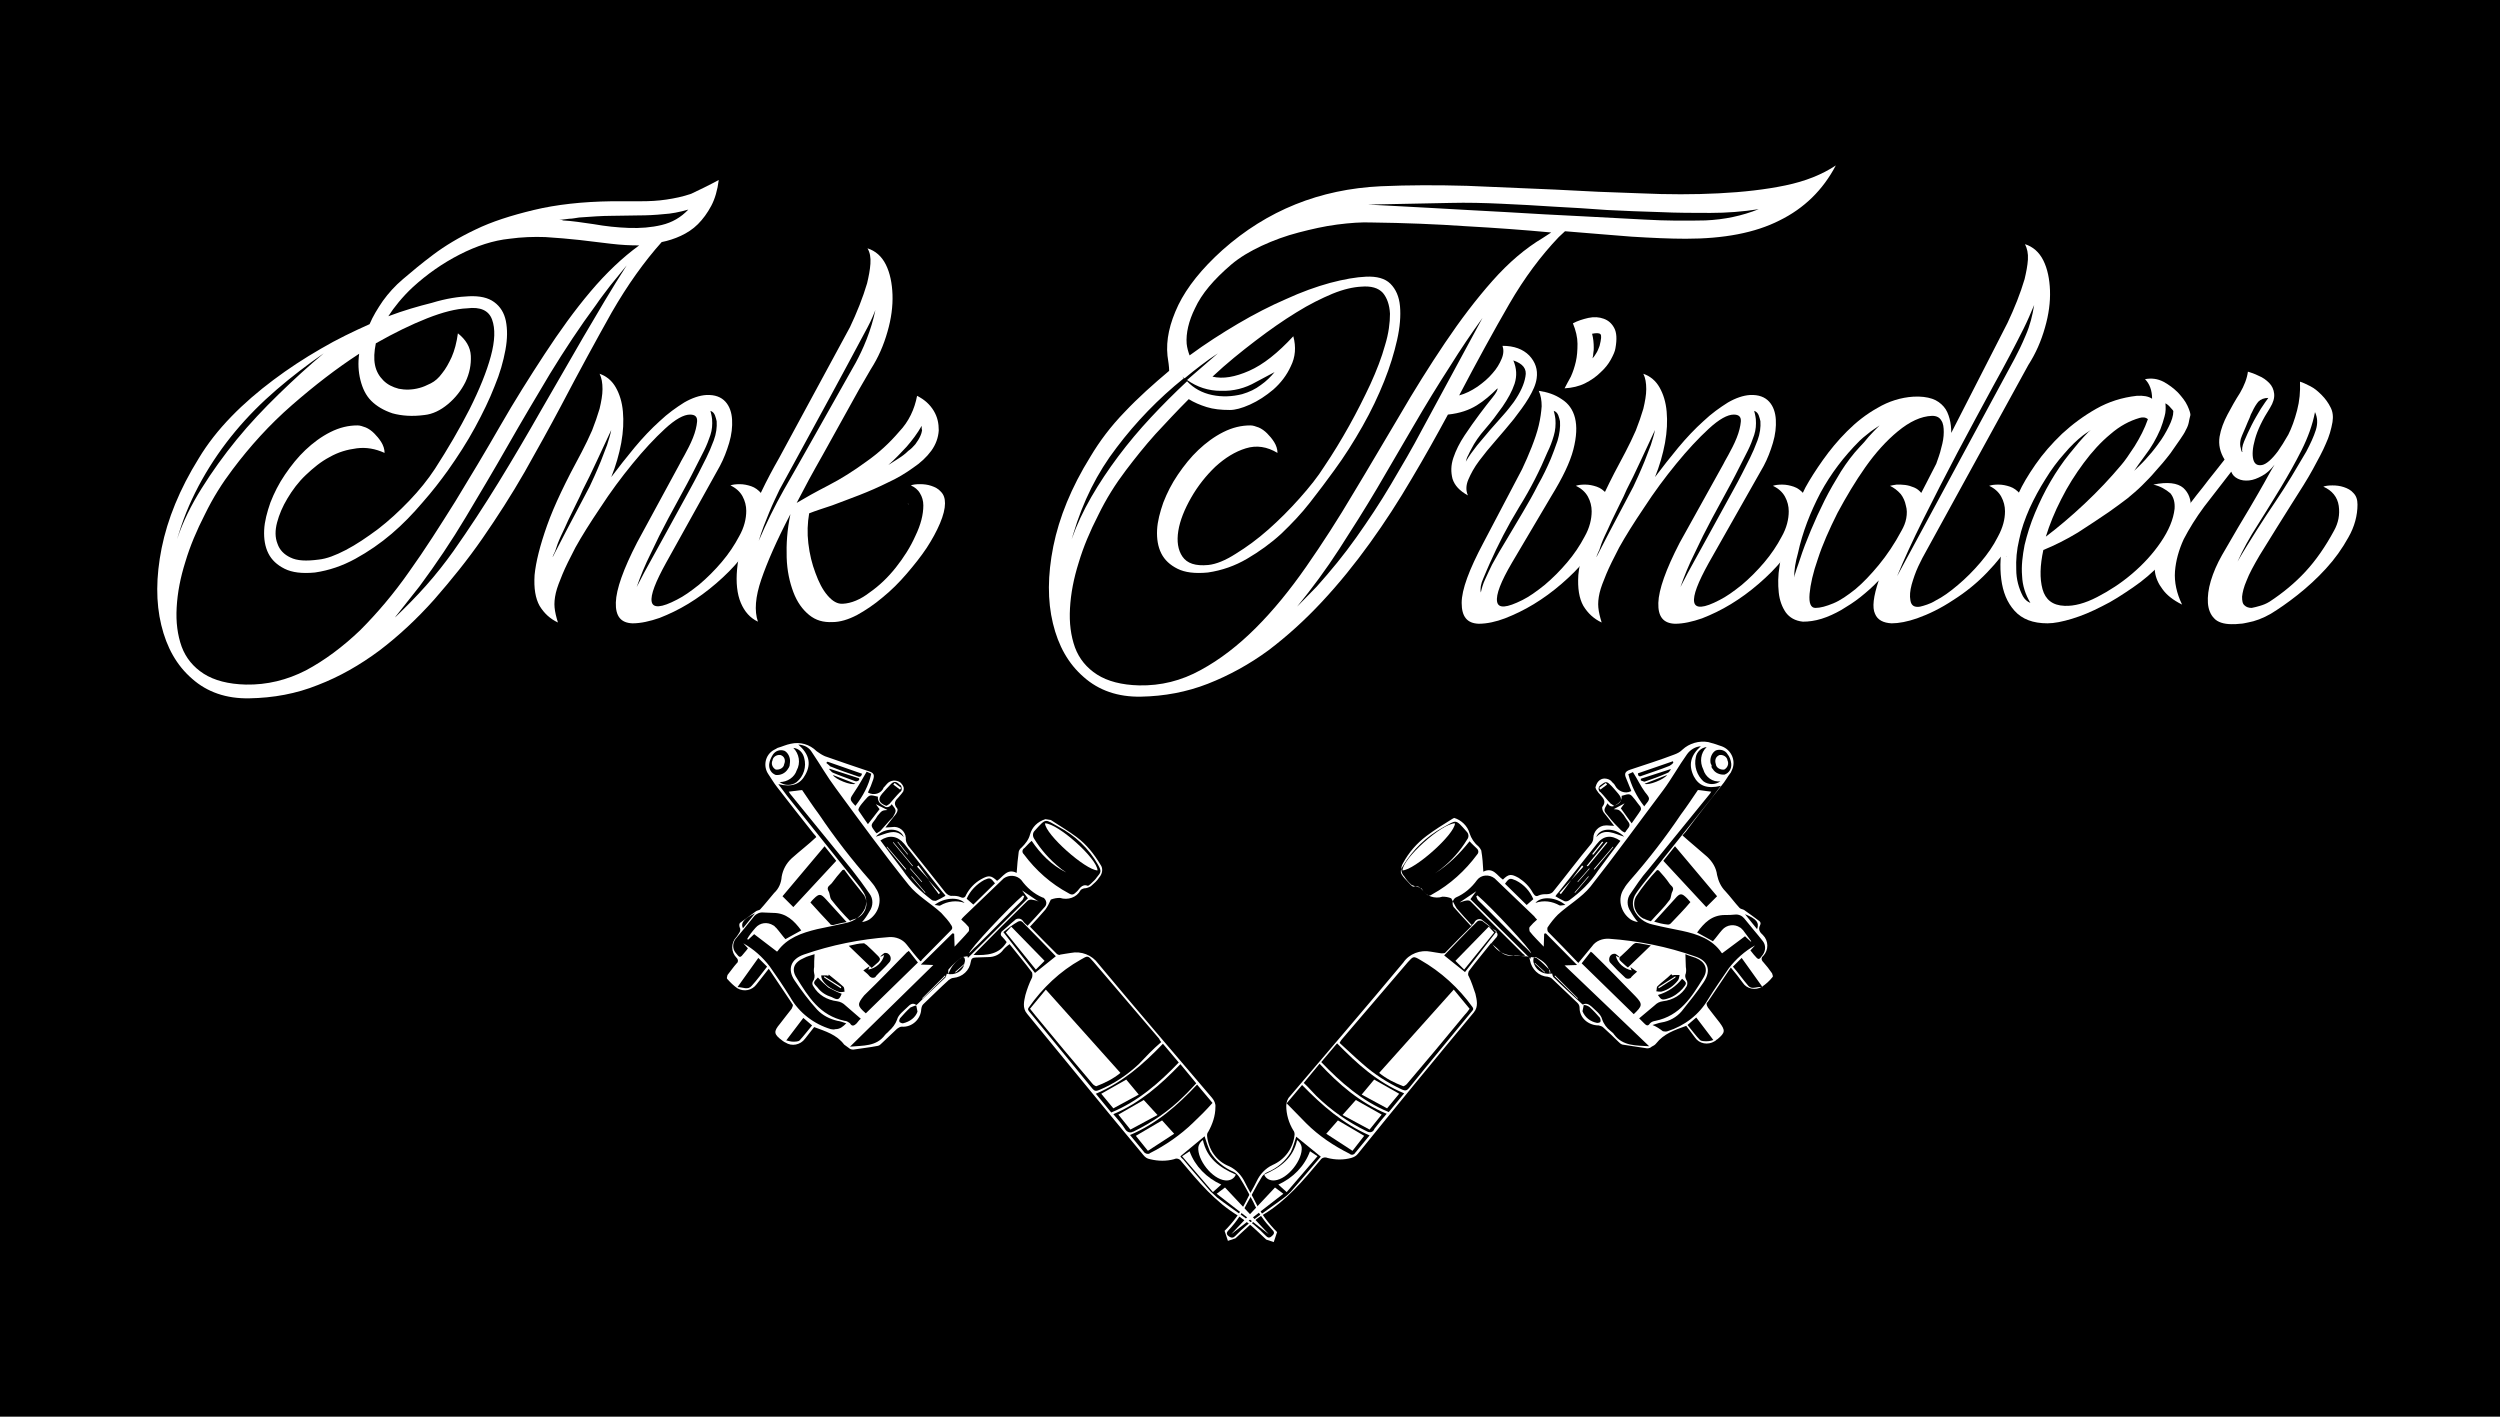 <?xml version="1.0" encoding="utf-8"?>
<!-- Generator: Adobe Illustrator 22.0.1, SVG Export Plug-In . SVG Version: 6.00 Build 0)  -->
<svg version="1.1" id="Layer_1" xmlns="http://www.w3.org/2000/svg" xmlns:xlink="http://www.w3.org/1999/xlink" x="0px" y="0px"
	 viewBox="0 0 600 340" style="enable-background:new 0 0 600 340;" xml:space="preserve">
<style type="text/css">
	.st0{fill:#FFFFFF;}
</style>
<title>intro</title>
<rect x="-2" width="602" height="340"/>
<g>
	<path class="st0" d="M252.2,196.8c2.1,1.4,4.2,2.6,6.2,4.1c2.4,1.8,4.2,4.1,5.7,6.6c0.7,0.9,0.5,2.2-0.3,3.1
		c-0.5,0.8-1.2,1.4-2,2.1c-0.5,0.3-1.1,0.5-1.6,0.5c-0.4,0.1-0.8,0.3-0.9,0.5c-0.9,1.7-3,2.4-4.9,1.8c-0.8,0-1.4,0.1-2.2,0.4
		c-0.4,0.9-0.8,1.7-1.3,2.4c-1.2,1.4-2.4,2.7-3.7,4.1c2.1,2.2,4.3,4.4,6.5,6.6c0.3,0.1,0.5,0.3,0.8,0.1c0.8-0.1,1.6-0.3,2.5-0.4
		c2.5-0.5,5.1,0.5,6.6,2.6c9,10.8,18.2,21.5,27.3,32.2c0.5,0.6,0.9,1.4,0.8,2.2c0,2.1-0.7,4.1-1.7,5.9c-0.3,0.4-0.3,0.6-0.3,1
		c0.3,3.2,2.2,6.1,5.3,7.3c1.7,0.8,3,2.2,3.8,3.9c0.8,1.7,1.8,3.2,2.6,4.9c1.3,2.6,3,4.9,5.1,7l-0.8,2.4l-1.8-0.6
		c-1.3-1.2-2.5-2.4-3.8-3.5c-0.9-0.8-2-1.5-2.9-2.2c-5.5-3.3-9.6-8.2-13.7-13.1c-0.4-0.6-1.1-0.8-1.7-0.5c-1.8,0.5-3.8,0.5-5.8,0
		c-0.7-0.1-1.2-0.5-1.6-1c-9.4-11.3-18.7-22.7-27.9-33.9c-1.2-1.4-0.7-3.1-0.4-4.5c0.4-1.4,0.9-2.8,1.6-4.2c0.1-0.4,0.1-0.8,0-1.2
		c-1.7-2.3-3.6-4.5-5.4-6.8c-0.7,0.5-1.3,1-1.8,1.7c-0.8,0.9-2,1.4-3.3,1.4c-1.1,0-2,0.1-3,0.1c-0.8,0-1.1,0.3-1.2,1
		c-0.3,2.1-2,3.7-4.2,3.9c-0.4,0-0.8,0.3-1.1,0.5c-2.1,1.9-4.1,3.9-6.1,5.8c-0.3,0.3-0.4,0.6-0.5,1.2c-0.1,2.4-2.2,4.4-4.7,4.2
		c-0.4,0-0.8,0.3-1.1,0.5c-1.2,1.2-2.5,2.3-3.7,3.5c-0.3,0.3-0.5,0.5-0.9,0.6c-2,0.4-4,0.6-5.9,0.9c-0.4,0-0.8-0.1-1.1-0.4
		c-0.4-0.3-0.7-0.5-1.1-0.8c-1.8-2.4-4.5-3.2-7.2-4.2l-2.2,2.8c-1.1,1.5-3.2,1.9-4.7,0.9c-0.3-0.1-0.5-0.3-0.8-0.5
		c-2-1.5-2.1-2.1-0.5-4c0.9-1.2,1.8-2.3,2.8-3.6c0.1-0.3,0.3-0.6,0.3-0.9c0-0.1-0.3-0.4-0.3-0.5c-1.8-2.7-3.6-5.4-5.5-8.2l-2.9,3.7
		c-1.1,1.5-3,1.9-4.6,1l0,0c-0.9-0.6-1.7-1.4-2.5-2.3c-0.1-0.1,0-0.6,0.1-0.9c0.8-1,1.4-1.9,2.2-2.8c0.4-0.3,0.4-0.8,0.1-1.2
		l-0.1-0.1c-1.4-1.4-1.4-3.6-0.1-5c0,0,0,0,0.1-0.1c0.5-0.8,1.2-1.4,0.7-2.3c-0.1-0.4-0.1-0.8,0.1-1c1.2-0.9,2.5-1.8,3.7-2.7
		c0.3-0.3,0.8-0.3,1.1-0.5c1.2-1.3,2.2-2.6,3.4-4c1.1-1,1.7-2.4,1.8-3.9c0.3-1.7,1.1-3.2,2.4-4.4c2-1.8,4-3.3,5.9-5.1
		c-0.1-0.3-0.4-0.5-0.7-0.9c-2.9-3.7-5.8-7.3-8.7-11.1c-0.8-1-1.4-2.1-2.1-3.1c-1.3-1.9-0.8-4.6,1.3-5.8c0.3-0.1,0.7-0.4,0.9-0.5
		c1.1-0.3,2.1-0.8,3.2-1c2.2-0.5,4.5,0.1,6.2,1.8c0.7,0.5,1.3,0.9,2,1.2c3.6,1.3,7,2.4,10.5,3.6c1.2,0.4,1.4,0.8,1.1,1.9
		c-0.4,1.2-0.8,2.2-1.3,3.2c1.4,0.8,3.2,0.3,3.8-1.2c0,0,0-0.1,0.1-0.1c0.3-0.3,0.4-0.5,0.7-0.8c0.8-0.9,2.2-1,3.2-0.3
		c0.4,0.4,0.7,0.8,0.8,1.3c0,0.3,0,0.5-0.1,0.8c-0.3,0.5-0.7,0.9-1.1,1.4c-0.8,0.8-1.4,1.5-0.4,2.7c0.3,0.3,0,1-0.3,1.4
		c-0.4,0.5-0.8,1-1.2,1.5l-1.3,1.7c0.7,0,1.2-0.1,1.6-0.1c1.6-0.3,3.2,0.9,3.3,2.6c0,0.1,0,0.3,0,0.4c0,0.5,0.3,1,0.5,1.4
		c3,3.7,6.1,7.6,9,11.3c0.4,0.5,1.1,0.9,1.6,0.8c0.7,0,1.3,0,2,0.3c0.8,0.4,1.2,0,1.4-0.6c0.8-1.5,2-2.8,3.6-3.7
		c1.8-1,2.4-0.9,3.8,0.4c1.4-0.9,2.4-3.1,4.7-1.9c0.1-1.8,0.3-3.5,0.5-5.1c0.1-0.4,0.4-0.8,0.7-1c0.9-0.9,1.7-1.9,2-3.1
		c0.5-1.8,1.8-3.1,3.7-3.7L252.2,196.8z M227.6,233.8c0-0.4-0.1-1,0.1-1.2c0.9-1,1.8-1.9,2.9-2.7c0.4-0.3,1.1-0.3,1.6-0.4l0.1,0.4
		l14.4-14.3l-1.4-1.9l4,2.7c-0.5-0.3-1.2-0.4-1.8-0.5c-0.3,0-0.7,0.1-0.9,0.3c-4.2,4.1-8.3,8.2-12.5,12.5c-0.1,0.1-0.3,0.4-0.5,0.5
		c3.3,0.1,6.2-0.1,8-3.1c-0.3-0.4-0.7-0.9-1.1-1.3c-0.4-0.3-0.4-0.8-0.1-1.2c0-0.1,0.1-0.1,0.1-0.1c1.1-0.9,2-1.8,3-2.6
		c0.4-0.5,1.3-0.6,1.8-0.1c0.1,0.1,0.3,0.3,0.4,0.5c0.3,0.4,0.7,0.6,0.9,0.9c1.4-1.5,2.9-3.1,4.2-4.6c0.5-0.6,0.4-1.5-0.3-2.1
		c-0.1,0-0.1-0.1-0.3-0.1c-2.1-0.9-3.8-2.4-5.1-4.2c-1.1-1.2-2.9-1.3-4.2-0.4l-9.5,9.1c-0.3,0.3-0.5,0.5-0.7,0.8
		c0.7,0.6,1.3,1.2,1.8,1.8c0.1,0.4,0.1,0.8,0,1c-1.1,1.3-2.2,2.4-3.4,3.7l-0.1-3.1l-0.4-0.1l-7.6,7.5l3,0.1l-20,19.6
		c3.2-0.3,6.3,0,8.4-2.8c0.3-0.4,0.7-0.6,0.9-0.9c0.9-0.8,1.6-1.7,2-2.8c0.3-1.2,1.6-2.1,2.5-3c0.5-0.5,1.2-1.2,2.1-0.5
		c0.1,0,0.4-0.3,0.5-0.4c2.1-2.1,4.3-4.1,6.5-6.2c0.1-0.3,0.3-0.6,0.3-0.9c2,0.5,4-0.6,4.3-2.6c0-0.1,0-0.3,0.1-0.4
		c0-0.5-0.1-1.3-0.8-0.9C229.4,230.7,228.2,232,227.6,233.8L227.6,233.8z M203.1,245.6c-0.9-0.3-1.4-0.5-2.1-0.6
		c-1.8-0.4-3.6-1.3-4.9-2.7c-2-2.2-3.7-4.5-5.4-7c-1.8-2.7-0.9-5.1,2.2-6.2c6.6-2.3,13.6-3.7,20.5-4.2c1.6-0.1,3.2,0.5,4.2,1.8
		c1.1,1.4,2.1,2.7,3.3,4c0.1,0,0.3-0.1,0.3-0.3c2.4-2.4,4.7-4.8,7.1-7.2c0.3-0.3,0.3-0.6,0.1-1c-0.7-1.2-1.6-2.1-2.5-3.1
		c-2.5-2.3-5.7-4.1-7.8-6.7c-6.1-7.6-11.7-15.3-17.5-23.2c-2.1-2.8-3.8-5.8-5.7-8.6c-0.7-1.2-1.8-1.8-3.3-1.9
		c2.5,2.2,3.2,4.5,1.7,7.2c-1.2,2.3-3.2,3.1-6.5,2.3c0.8,1,1.4,1.9,2.1,2.8l16.7,20.9c0.5,0.6,1.1,1.4,1.6,2.2
		c0.8,1.2,0.9,2.6,0.4,3.9c-0.8,1.8-2.5,3.1-4.5,3.5c-2.2,0.5-4.6,1-7,1.5c-3.7,0.9-7.2,2.1-9.5,5.3c-0.1,0.1-0.3,0.1-0.1,0.1
		l-5.5-4.2l-1.4,1.3l-0.3-0.1c0.5-0.9,1.2-1.8,2-2.7c1.1-1.3,2.9-1.5,4.3-0.6c0.3,0.1,0.4,0.4,0.7,0.6c0.8,0.9,1.4,1.8,2.2,2.7
		l3.8-2.1c-1.7-2.3-3.6-4.2-6.7-4.2c-0.8,0-1.6-0.1-2.4-0.1c-0.8-0.1-1.7,0.3-2.2,0.9c-1.4,1.8-3,3.7-4.5,5.5c-0.7,1-0.7,2.3,0,3.2
		c1.1,1.4,1.1,1.4,2.2,0c0.3-0.3,0.5-0.6,0.8-1l-1.1-1.2c2.5,1.4,4.6,3.3,6.3,5.5c1.7,2.4,3.4,4.9,5,7.5c2.1,3.7,5.7,6.4,9.7,7.6
		c0.4,0.1,0.8,0.1,1.1,0C201.6,247,202.3,246.4,203.1,245.6L203.1,245.6z M278.7,250.1c-0.3-0.4-0.4-0.5-0.5-0.8l-15.8-18.5
		c-1.3-1.5-1.3-1.5-3-0.5c-5,2.8-9.2,6.8-12.5,11.5c-0.4,0.5,0,0.8,0.3,1.2c5,6.1,10,12.2,15,18.3c0.5,0.6,0.9,0.6,1.6,0.3
		c3.6-1.5,6.7-3.6,9.5-6.2C275,253.6,276.7,251.8,278.7,250.1L278.7,250.1z M247.6,201.8c-0.7,0.6-1.2,1.2-1.7,1.7
		c-0.5,0.3-0.7,0.9-0.3,1.4l0.1,0.1c2.9,3.9,6.5,7.1,10.8,9.4c0.8,0.5,1.2,0.3,1.8-0.3c0.7-0.5,1.2-2.1,2.8-1.5
		c0.1,0,0.5-0.3,0.7-0.5c0.5-0.5,1.1-1,1.4-1.5c1.1-1.3,1.2-1.5,0.3-3.1c-2.2-3.9-5.5-7-9.5-9.1c-3.3-1.8-2.8-2.2-5.7,1
		c-0.5,0.5-0.5,1.3-0.1,1.9c1.6,2.6,3.7,5,6.2,7c0.3,0.3,0.5,0.4,0.8,0.6l0.7,0.5C252.3,207.6,249.7,204.9,247.6,201.8L247.6,201.8z
		 M266.7,267c6.5-2.7,11.5-7.1,16.2-12l-3.8-4.5c-4.7,4.9-9.7,9.3-16.1,12L266.7,267z M271.2,272.4c1.2,1.4,2.2,2.7,3.3,4
		c0.3,0.5,0.9,0.6,1.3,0.5c0,0,0.1,0,0.1-0.1c3.8-1.9,7.4-4.4,10.4-7.3c1.6-1.5,3.2-3.1,4.7-4.8l-3.7-4.4
		C282.6,265.3,277.6,269.7,271.2,272.4L271.2,272.4z M283.3,255.4c-4.7,4.9-9.7,9.3-16.1,12c1.1,1.3,2.1,2.4,2.9,3.7
		c0.4,0.6,1.2,0.9,1.8,0.5h0.1c4.5-2.2,8.6-5,12.1-8.5c1.1-1,2-2.1,3-3.1L283.3,255.4z M283.3,277.5c0.1,0.3,0.4,0.5,0.7,0.8
		c2.1,2.6,4.3,5,6.5,7.6c0.5,0.5,1.1,1,1.6,1.5c4,3.1,8.2,5.5,11.6,9.1c0.5,0.5,0.9,0.8,1.6,0.1c0.7-0.6,0.5-1,0-1.5
		c-1.8-1.9-3.4-4.1-4.5-6.6c-1.1-2.1-2.1-4-3.3-5.9c-0.3-0.5-0.8-1-1.3-1.3c-2.4-1-4.5-2.7-5.8-4.9c-0.5-1.2-0.9-2.4-1.3-3.7
		L283.3,277.5z M206.6,244.5l-3.7-3.2c-0.5-0.5-1.2-0.9-2-1c-2.4-0.3-4.5-1.5-5.7-3.6c-0.3-0.4-0.3-0.8-0.1-1.2
		c0.4-0.5,0.5-1.3,0.3-1.9c-0.1-0.5-0.1-1,0-1.5c0-0.9,0-1.9,0.1-3.1c-1.1,0.4-1.8,0.5-2.5,0.9c-2.4,1-3.2,2.7-1.8,4.8
		c2.8,4.5,5.5,9,11.5,10.3c0.5,0,0.9,0.3,1.3,0.6c0.5,0.9,1.1,0.5,1.6,0C206.1,245,206.2,244.8,206.6,244.5z M226.9,215
		c-0.1-0.3-0.4-0.5-0.7-0.9l-9.2-11.6c-1.6-1.9-3.6-2.2-5.7-0.8c1.8,2.4,3.6,4.9,5.4,7.2c1.8,2.7,4.2,5,6.8,7
		c0.3,0.3,0.8,0.3,1.1,0.3C225.3,215.9,226.1,215.5,226.9,215z M202.6,208.7c-0.3,0.1-0.4,0.1-0.4,0.1c-0.9,1-1.8,2.1-2.6,3.2
		c-0.4,0.5-1.3,0.8-0.8,1.8c0.4,0.6,0.3,1.5,0.7,2.1c1.4,1.8,2.9,3.5,4.5,5.1c0.5-0.3,1.1-0.4,1.6-0.6c2-0.9,2.9-3.2,2-5.1
		c0-0.1-0.1-0.1-0.1-0.3C205.8,212.8,204,210.7,202.6,208.7z M190.4,217.7l10.3-11.1l-2.8-3.5l-10.1,12L190.4,217.7z M207.8,243.2
		l12.5-12.2l-2.2-2.8c-0.1,0.1-0.3,0.3-0.4,0.3c-3.4,3.5-6.8,7-10.3,10.4C205.7,241,205.7,241.4,207.8,243.2L207.8,243.2z
		 M240.8,223.7l7.6,9.8l5-4c-2.6-2.7-5.3-5.5-8-8.2c-0.3-0.3-0.7-0.3-1.1-0.1C243.1,221.9,241.9,222.8,240.8,223.7L240.8,223.7z
		 M214,193c-0.3,0.6-1.1,0.9-1.6,0.6c0,0-0.1,0-0.1-0.1c-1.1-0.5-1.7-1.2-1.6-2.3c-2-0.5-2-0.5-3.2,0.9c-0.4,0.5-0.9,1-1.3,1.7
		c-0.1,0.3-0.3,0.5-0.1,0.8c0.7,1,1.4,2.1,2.2,3.2l2.8-3.6l-0.9-1.2l2.8,1.4c-1.3,0.1-1.3,0.1-2.4,1.4l-0.5,0.8
		c-1.2,1.5-1.2,1.5,0,3.1c0.1,0.1,0.1,0.1,0.3,0.3c0.4-0.3,0.7-0.4,0.9-0.6c1.1-1.2,2-2.3,3-3.3C215.2,194.5,215.2,194.5,214,193z
		 M203.2,221.3l-5-5.5c-1.2-1.3-1.6-1.4-2.9-0.1c-0.3,0.3-0.5,0.5-0.8,0.9c1.6,1.8,3.2,3.5,4.7,5.1c0.1,0.3,0.4,0.3,0.8,0.3
		C200.8,221.8,201.9,221.5,203.2,221.3z M182,229.9l-5,7c1.3,0,2.5,0.8,3.4-0.3c1.3-1.4,2.5-3.1,3.7-4.6L182,229.9z M203.7,227
		l5.5,5.3c0.5-0.5,1.1-0.9,1.6-1.4s0.5-0.9,0-1.4c-0.9-0.9-1.8-1.8-2.8-2.7c-0.3-0.1-0.5-0.5-0.8-0.4
		C206.1,226.4,205.1,226.7,203.7,227z M238.8,212c-1.1-1.4-1.2-1.4-2.6-0.8c-1.8,1-3.4,2.6-4.2,4.5l1.6,1.4L238.8,212z M208,185.2
		c-0.9,1.5-1.8,3.2-2.9,4.8c-1.2,1.8-1.3,1.8,0.1,3.3c0,0,0,0,0.1,0.1c1.8-2.3,3.2-4.9,3.8-7.7L208,185.2z M212.7,193.4
		c0.3-0.1,0.5-0.3,0.8-0.5c0.8-0.9,1.6-1.9,2.5-2.8c0.5-0.3,0.5-0.9,0.3-1.4c-0.1-0.1-0.1-0.3-0.3-0.3c-0.5-0.5-1.2-1.2-2.1-0.3
		c-0.9,0.9-1.4,1.5-2.2,2.4C210.6,191.8,210.9,192.7,212.7,193.4L212.7,193.4z M192.8,244.3l-4.1,5.4c0.5,0.1,1.1,0.3,1.6,0.3
		s1.3,0,1.6-0.3c1.1-1.2,2-2.4,3-3.6L192.8,244.3z M187.1,187.7c1.2,0.9,2.9,0.9,4.1,0c1.7-1.4,2.4-3.7,1.8-5.8
		c-0.3-1.3-1.3-2.3-2.6-2.4c1.4,1.4,1.8,3.6,0.8,5.4C190.7,186.5,189,187.7,187.1,187.7z M189.5,183.8c0-0.3,0.1-0.6,0.1-0.9
		c0.1-1-0.4-2.2-1.3-2.7c-1.1-0.4-2.2,0-2.8,0.9c-0.5,0.8-0.8,1.5-0.9,2.3c-0.1,1.2,0.5,2.2,1.6,2.6c1.1,0.1,2.2-0.4,2.8-1.3
		C189.3,184.3,189.4,184.1,189.5,183.8L189.5,183.8z M207.2,232.9c0.7,0.6,1.1,0.9,1.4,1.3c0.3,0.4,0.8,0.6,1.3,0.4
		c0.1-0.1,0.3-0.1,0.3-0.3c1.1-1.2,2.2-2.1,3.2-3.3c0.5-0.5,0.5-1.4,0-1.9c-0.3-0.3-0.5-0.4-0.9-0.4c-0.3-0.1-0.8,0.5-1.2,0.8
		l0.1,0.1l0.8-0.4c-0.4,1.8-2,3.2-3.8,3.5l0.3-0.8L207.2,232.9z M202,238.5c-1.1-0.4-2.1-0.9-3.2-1.5c-0.9-0.8-1.7-1.5-2.5-2.4
		c-1.2,1.2-1.2,1.3-0.1,2.4c0.9,1.2,2.1,1.9,3.4,2.3C201.1,240.1,201.4,240,202,238.5L202,238.5z M198.9,233.9l-0.1,0.3
		c-0.1,0-0.3-0.1-0.4-0.1c-0.4,0-0.9,0-1.3,0c0,0.4,0.1,0.9,0.4,1.3c0.9,1.3,2.4,2.2,4,2.7c0.4,0,0.8,0,1.2-0.1
		c-0.1-0.4,0-0.9-0.3-1.2C201.2,235.7,200.1,234.9,198.9,233.9L198.9,233.9z M220.2,242.8l-0.3-1.5c-0.5,0.1-0.9,0.3-1.4,0.5
		c-0.9,0.8-1.7,1.7-2.5,2.6c-0.1,0.3-0.3,0.5-0.1,0.9c0.1,0.1,0.5,0.3,0.8,0.3C218.4,245.2,219.7,244.2,220.2,242.8L220.2,242.8z
		 M198.6,182.8l-0.3,0.3c0.3,0.3,0.7,0.5,0.9,0.8c2.2,0.9,4.5,1.7,6.6,2.4c0.7,0.3,0.9,0,1.1-0.6L198.6,182.8z M199.1,184.5
		l-0.1,0.1c0.3,0.3,0.5,0.6,0.8,0.8c1.8,0.8,3.7,1.4,5.5,2.1c0.3,0.1,0.7-0.1,0.9-0.3v-0.4L199.1,184.5z M231.5,216.7
		c-1.4-1.5-5-1.3-7.2,0.5c0.7,0,1.1,0.3,1.4,0.1C227.4,216.3,229.6,216,231.5,216.7L231.5,216.7z M210.2,200.8
		c2.5-0.6,4.6-2.2,6.7,0.1C216.1,198.6,212.3,198.5,210.2,200.8L210.2,200.8z M205.3,188.1l-5.4-2.1
		C200.4,187,204.3,188.6,205.3,188.1L205.3,188.1z M178.3,222.8l2.9-3.6C178.6,220.5,177.7,221.4,178.3,222.8L178.3,222.8z"/>
	<path class="st0" d="M189.3,190l3.2-0.4c1.3,1.9,2.6,3.9,4.1,5.9c3.7,5.5,7.8,10.8,12.2,15.8c0.5,0.6,1.1,1.3,1.4,1.9
		c1.7,2.4,0.9,5.8-1.6,7.5c-0.5,0.3-1.1,0.5-1.7,0.6c0.7-0.8,1.3-1.7,1.8-2.6c0.9-1.3,0.9-3,0-4.2c-1.3-1.9-2.8-3.9-4.2-5.7
		c-4.9-6.1-9.9-12.1-14.8-18.2C189.6,190.5,189.5,190.3,189.3,190z"/>
	<path class="st0" d="M247.2,242.1l3.8-4.6l17.9,20c-1.7,1.4-3.7,2.4-5.8,3.2c-0.1,0-0.7-0.3-0.9-0.6c-4.6-5.4-9.2-10.9-13.8-16.5
		L247.2,242.1z"/>
	<path class="st0" d="M245.8,215.1c-0.1,0.4-0.3,0.8-0.5,1c-3.7,3.6-7.2,7.3-10.9,10.9c-0.7,0.6-1.2,1.2-1.8,1.8
		c-0.1-0.8,9.6-11.1,12.9-13.9L245.8,215.1z"/>
	<path class="st0" d="M226.9,234.3l-5.5,5.4l-0.1-0.1l5.5-5.5L226.9,234.3z"/>
	<path class="st0" d="M263.4,208.9c-2.9-0.1-12.5-8.6-12.6-11.3C253.9,197.6,263.4,206.1,263.4,208.9z"/>
	<path class="st0" d="M270.3,259.1l3,3.6l-6.1,3.3l-2.9-3.5L270.3,259.1z"/>
	<path class="st0" d="M272.6,272.6l6.3-3.7l2.9,3.2l-6.3,4.1L272.6,272.6z"/>
	<path class="st0" d="M274.5,264l3.3,3.6l-6.5,3.5l-2.9-3.6L274.5,264z"/>
	<path class="st0" d="M296.6,281.9c-0.4,1-1.4,1.5-2.5,1.4c-3.2-0.3-6.8-5-6.5-8c0.1-0.6,0.5-1.3,1.1-1.7
		C289.6,277.9,292.6,280.2,296.6,281.9z"/>
	<path class="st0" d="M304.5,296.2l-12.5-9.7l2-1.5L304.5,296.2z"/>
	<path class="st0" d="M283.7,277.5l1.8-1.2c1.3,3.6,4.1,6.4,7.6,8l-2,1.8L283.7,277.5z"/>
	<path class="st0" d="M214.4,202.1l4.7,5.7l-0.1,0.1l-4.7-5.7L214.4,202.1z"/>
	<path class="st0" d="M217.3,208.7l-4.5-5.4l0.1-0.1l4.6,5.4L217.3,208.7z"/>
	<path class="st0" d="M222,214.3l-3.3-3.9l0.1-0.1l3.3,3.9L222,214.3z"/>
	<path class="st0" d="M218.5,208.4l2.8,3.2l-0.1,0.1l-2.8-3.2L218.5,208.4z"/>
	<path class="st0" d="M223,211.2l-2.9-3.2l0.3-0.3L223,211.2L223,211.2z"/>
	<path class="st0" d="M222.8,211.2l2.8,3.1l-0.3,0.3L222.8,211.2L222.8,211.2z"/>
	<path class="st0" d="M215.5,202l2.4,3l-0.1,0.1l-2.4-3L215.5,202z"/>
	<path class="st0" d="M242.7,222.4l8,8.2l-2.1,2.1l-7.2-8.9L242.7,222.4z"/>
	<path class="st0" d="M214.7,187.9l1.6,1.2l-0.3,0.4l-1.6-1.2L214.7,187.9z"/>
	<path class="st0" d="M188.2,183.4c-0.1,0.9-1.1,1.4-2,1.3l0,0c-0.8-0.4-1.2-1.4-0.8-2.2c0.1-0.9,1.1-1.4,1.8-1.3h0.1
		C188.3,181.5,188.6,182.5,188.2,183.4C188.2,183.3,188.2,183.3,188.2,183.4z"/>
	<path class="st0" d="M197.8,234.3l4.1,2.6l-0.1,0.3l-4-2.6V234.3z"/>
	<path class="st0" d="M229.2,233.3l2.5-2.2l0.1,0.1l-2.4,2.2L229.2,233.3z"/>
	<path class="st0" d="M349,196.3c1.7,0.5,3.2,1.9,3.7,3.7c0.4,1.2,1.1,2.3,2.1,3.1c0.3,0.3,0.5,0.6,0.7,1c0.3,1.7,0.4,3.3,0.5,5.1
		c2.4-1.2,3.3,1,4.7,1.9c1.4-1.4,2-1.4,3.8-0.4c1.4,0.9,2.6,2.1,3.4,3.6c0.4,0.6,0.7,1,1.4,0.6c0.7-0.3,1.3-0.3,2-0.3
		s1.3-0.3,1.6-0.8c3-3.7,5.9-7.6,9-11.3c0.3-0.4,0.5-0.9,0.5-1.4c0-1.5,1.3-3,3-3c0.1,0,0.3,0,0.4,0c0.4,0,0.9,0.1,1.6,0.1l-1.3-1.7
		c-0.4-0.5-0.8-1-1.2-1.5c-0.3-0.4-0.5-1.2-0.3-1.4c0.9-1.2,0.3-1.9-0.4-2.7c-0.4-0.4-0.8-0.9-1.1-1.4c-0.1-0.3-0.3-0.5-0.1-0.8
		c0.3-1.2,1.3-2.1,2.6-1.8c0.5,0.1,1.1,0.4,1.3,0.8c0.3,0.3,0.5,0.4,0.7,0.8c0.7,1.4,2.4,2.1,3.8,1.4c0,0,0.1,0,0.1-0.1
		c-0.4-1-0.9-2.2-1.3-3.2s-0.1-1.5,1.1-1.9c3.6-1.2,7.1-2.3,10.5-3.6c0.8-0.3,1.4-0.6,2-1.2c1.6-1.5,4-2.2,6.2-1.8
		c1.1,0.3,2.1,0.6,3.2,1c2.2,0.8,3.4,3.2,2.6,5.4c-0.1,0.3-0.3,0.6-0.4,0.9c-0.8,1-1.4,2.2-2.2,3.1c-2.9,3.7-5.8,7.3-8.6,11.1
		l-0.8,0.9c2,1.8,4.1,3.5,5.9,5.1c1.3,1.2,2.2,2.7,2.4,4.4c0.3,1.4,0.9,2.8,2,3.9c1.2,1.3,2.2,2.7,3.4,4c0.3,0.3,0.8,0.3,1.1,0.5
		c1.3,0.9,2.5,1.8,3.7,2.7c0.3,0.3,0.3,0.6,0.1,1c-0.5,1,0,1.7,0.7,2.3c1.4,1.4,1.4,3.6,0.1,5c0,0,0,0-0.1,0.1
		c-0.4,0.3-0.4,0.8-0.1,1.2l0.1,0.1c0.8,0.9,1.6,1.9,2.2,2.8c0.1,0.3,0.3,0.8,0.1,0.9c-0.7,0.9-1.6,1.7-2.5,2.3
		c-1.6,1-3.7,0.5-4.6-0.9l0,0c-0.9-1.2-1.8-2.4-2.9-3.7l-5.5,8.2c-0.1,0.1-0.4,0.4-0.3,0.5c0,0.3,0.1,0.6,0.3,0.9
		c0.9,1.2,1.8,2.3,2.8,3.6c1.4,1.9,1.4,2.4-0.5,4c-0.3,0.1-0.4,0.4-0.7,0.5c-1.6,1-3.7,0.6-4.7-0.9l-2.1-2.8c-2.8,1-5.4,1.9-7.2,4.2
		c-0.3,0.4-0.7,0.6-1.1,0.8c-0.3,0.3-0.7,0.4-1.1,0.4c-2-0.3-4-0.6-5.9-0.9c-0.4-0.1-0.7-0.4-0.9-0.6c-1.2-1.2-2.4-2.3-3.7-3.5
		c-0.3-0.3-0.7-0.4-1.1-0.5c-2.5,0-4.6-1.8-4.6-4.2c0-0.4-0.1-0.8-0.5-1.2c-2-1.9-4.1-3.9-6.1-5.8c-0.3-0.3-0.7-0.4-1.1-0.5
		c-2.1-0.1-3.8-1.8-4.2-3.9c-0.1-0.8-0.4-1-1.2-1c-1.1,0-2-0.3-3-0.1c-1.2,0.1-2.5-0.4-3.3-1.4c-0.5-0.6-1.2-1-1.8-1.7
		c-1.8,2.3-3.7,4.5-5.4,6.8c-0.1,0.4-0.3,0.8,0,1.2c0.7,1.4,1.1,2.8,1.6,4.2c0.3,1.4,0.8,3.1-0.4,4.5c-9.4,11.3-18.6,22.5-27.8,33.9
		c-0.4,0.5-0.9,0.8-1.6,1c-1.8,0.5-3.8,0.5-5.7,0c-0.7-0.3-1.4,0-1.7,0.5c-4.1,4.9-8.2,9.8-13.7,13.1c-1.1,0.6-2.1,1.4-2.9,2.2
		c-1.3,1.2-2.5,2.3-3.8,3.5l-1.8,0.6l-0.8-2.4c2.1-2.1,3.8-4.4,5.1-7c0.8-1.7,1.8-3.2,2.6-4.9c0.8-1.7,2.1-3.1,3.8-3.9
		c3-1.3,5-4.1,5.3-7.3c0-0.4-0.1-0.8-0.3-1c-1.1-1.8-1.7-3.9-1.7-5.9c0-0.8,0.3-1.7,0.8-2.2c9.1-10.7,18.3-21.4,27.3-32.2
		c1.4-2.1,4.1-3.1,6.6-2.6c0.8,0.1,1.6,0.3,2.5,0.4c0.3,0,0.7,0,0.9-0.1c2.1-2.2,4.3-4.4,6.5-6.6c-1.3-1.4-2.5-2.7-3.7-4.1
		c-0.5-0.8-0.9-1.7-1.3-2.4c-0.7-0.3-1.4-0.4-2.1-0.4c-1.8,0.6-4-0.1-4.9-1.8c-0.1-0.3-0.7-0.4-0.9-0.5c-0.5-0.1-1.1-0.3-1.6-0.5
		c-0.7-0.6-1.3-1.3-1.8-2.1c-0.8-0.8-0.9-2.1-0.3-3.1c1.4-2.6,3.3-4.8,5.7-6.6c2-1.5,4.1-2.8,6.2-4.1L349,196.3z M368.8,229.8
		c-0.8-0.4-0.8,0.4-0.8,0.9c0.3,1.9,2.1,3.2,4.1,3c0.1,0,0.3,0,0.4-0.1c0.1,0.3,0.1,0.6,0.3,0.9c2.1,2.1,4.3,4.1,6.6,6.2
		c0.1,0.1,0.4,0.4,0.5,0.4c0.9-0.5,1.6,0.1,2.1,0.5c0.9,0.9,2.2,1.8,2.5,3c0.4,1.2,1.1,2.1,2,2.8c0.3,0.3,0.7,0.5,0.9,0.9
		c2.1,2.8,5.3,2.6,8.4,2.8l-20.3-19.4l3-0.1L371,224l-0.4,0.1l-0.1,3.1c-1.2-1.3-2.4-2.4-3.4-3.7c-0.1-0.4-0.1-0.8,0-1
		c0.5-0.6,1.2-1.3,1.8-1.8c-0.3-0.3-0.5-0.5-0.7-0.8l-9.5-9.1c-1.3-1-3.2-0.9-4.2,0.4c-1.3,1.8-3,3.3-5.1,4.2
		c-0.7,0.4-0.9,1.3-0.7,1.9c0,0.1,0.1,0.1,0.1,0.3c1.3,1.5,2.8,3.1,4.2,4.6c0.4-0.3,0.7-0.5,0.9-0.9c0.3-0.6,1.1-0.9,1.7-0.6
		c0.1,0.1,0.4,0.3,0.5,0.4c1.1,0.8,2,1.7,3,2.6c0.4,0.3,0.4,0.8,0.1,1.2c0,0.1-0.1,0.1-0.1,0.1c-0.4,0.4-0.7,0.9-1.1,1.3
		c1.8,3,4.7,3.3,8,3.1c-0.1-0.3-0.4-0.4-0.5-0.5c-4.1-4.1-8.3-8.2-12.5-12.5c-0.3-0.3-0.5-0.3-0.9-0.3c-0.7,0.1-1.2,0.3-1.8,0.5
		l4-2.7l-1.4,1.9l14.4,14.3l0.1-0.4c0.5,0.1,1.2,0,1.6,0.4c1.1,0.8,2,1.8,2.9,2.7c0.3,0.3,0.1,0.8,0.1,1.2
		C371.9,231.7,370.4,230.7,368.8,229.8L368.8,229.8z M399.1,247.5c0.4,0.1,0.8,0.1,1.1,0c4.1-1.3,7.6-4,9.7-7.6c1.6-2.6,3.3-5,5-7.5
		c1.7-2.2,3.8-4.1,6.3-5.5l-1.1,1.2c0.3,0.4,0.5,0.6,0.8,1c1.2,1.4,1.2,1.4,2.2,0c0.7-1,0.7-2.3,0-3.2c-1.4-1.8-3-3.6-4.5-5.5
		c-0.5-0.6-1.3-1-2.2-0.9c-0.8,0.1-1.6,0.1-2.4,0.1c-3.2,0-5,1.9-6.7,4.2l3.8,2.1c0.8-0.9,1.4-1.8,2.2-2.7c1.1-1.3,3-1.5,4.3-0.6
		c0.3,0.1,0.4,0.4,0.7,0.6c0.7,0.9,1.3,1.8,2,2.7l-0.1,0.1l-1.4-1.3l-5.5,4.1c0.1,0,0,0-0.1-0.1c-2.2-3.3-5.8-4.5-9.5-5.3
		c-2.4-0.5-4.6-0.9-7-1.5c-2-0.4-3.7-1.7-4.5-3.5c-0.5-1.3-0.4-2.7,0.4-3.9c0.5-0.8,1.1-1.5,1.6-2.2l16.7-20.9
		c0.7-0.9,1.3-1.8,2.1-2.8c-3.3,0.8-5.3,0-6.5-2.3c-1.3-2.7-0.8-5,1.7-7.2c-1.3,0.1-2.5,0.8-3.3,1.9c-2,2.8-3.7,5.9-5.7,8.6
		c-5.8,7.7-11.5,15.6-17.5,23.2c-2.1,2.6-5.3,4.4-7.8,6.7c-0.9,0.9-1.7,1.9-2.5,3.1c-0.1,0.4,0,0.8,0.1,1c2.4,2.4,4.7,4.8,7,7.2
		c0.1,0.1,0.1,0.1,0.3,0.3c1.2-1.4,2.2-2.7,3.3-4c0.9-1.3,2.5-1.9,4.1-1.8c7,0.5,14,1.9,20.5,4.2c3.2,1,4.1,3.3,2.2,6.2
		c-1.6,2.4-3.4,4.6-5.3,7c-1.2,1.4-2.9,2.4-4.9,2.7c-0.7,0.1-1.3,0.4-2.1,0.6C397.6,246.4,398.3,246.9,399.1,247.5L399.1,247.5z
		 M327,255.3c2.9,2.6,6.1,4.6,9.5,6.2c0.7,0.3,1.1,0.3,1.6-0.3c5-6.2,10-12.2,15-18.3c0.3-0.4,0.7-0.6,0.3-1.2
		c-3.3-4.6-7.6-8.5-12.5-11.3c-1.7-1-1.7-0.9-3,0.5L322,249.5c-0.1,0.1-0.3,0.4-0.5,0.8C323.2,251.8,325,253.6,327,255.3L327,255.3z
		 M344.4,209.6l0.7-0.5l0.8-0.6c2.4-1.9,4.5-4.2,6.2-7c0.5-0.6,0.4-1.4-0.1-1.9c-2.8-3.2-2.4-2.8-5.7-1c-4,2.2-7.2,5.3-9.5,9.1
		c-0.9,1.4-0.8,1.8,0.3,3.1c0.5,0.5,0.9,1,1.4,1.5c0.1,0.1,0.5,0.5,0.7,0.5c1.6-0.5,2,0.8,2.8,1.5c0.8,0.8,1.1,0.8,1.8,0.3
		c4.2-2.3,7.9-5.7,10.7-9.5c0.4-0.4,0.4-1,0-1.4l-0.1-0.1c-0.5-0.5-1.1-1-1.7-1.7C350.3,204.9,347.6,207.6,344.4,209.6L344.4,209.6z
		 M337,262.4c-6.5-2.7-11.3-7.1-16.1-12l-3.8,4.5c4.7,4.9,9.7,9.3,16.2,12L337,262.4z M312.5,260.4l-3.7,4.4
		c1.6,1.7,3.2,3.2,4.7,4.8c3,3,6.6,5.4,10.4,7.3c0.4,0.4,1.1,0.3,1.4-0.3l0.1-0.1c1.1-1.3,2.1-2.6,3.3-4
		C322.3,269.7,317.3,265.3,312.5,260.4L312.5,260.4z M312.9,259.9c1.1,1,2,2.1,3,3.1c3.6,3.5,7.6,6.3,12.1,8.5
		c0.7,0.4,1.4,0.3,1.8-0.4c0,0,0,0,0-0.1c0.9-1.2,1.8-2.3,3-3.7c-6.5-2.7-11.5-7.1-16.1-12L312.9,259.9z M311.1,272.8
		c-0.4,1.3-0.8,2.6-1.3,3.7c-1.3,2.2-3.3,3.9-5.8,4.9c-0.5,0.3-1.1,0.8-1.3,1.3c-1.2,1.9-2.2,4-3.3,5.9c-1.2,2.4-2.6,4.6-4.5,6.6
		c-0.5,0.5-0.7,1,0,1.5s1.1,0.4,1.6-0.1c3.4-3.6,7.8-6.2,11.6-9.1c0.7-0.5,1.2-1,1.7-1.5c2.1-2.4,4.3-5,6.5-7.6
		c0.3-0.3,0.4-0.5,0.7-0.8L311.1,272.8z M394.6,245.6c0.5,0.5,0.9,0.8,1.4,0c0.4-0.4,0.8-0.5,1.3-0.6c5.9-1.2,8.7-5.7,11.5-10.3
		c1.3-2.1,0.4-3.9-1.8-4.8c-0.8-0.3-1.6-0.5-2.5-0.9c0,1.2,0.1,2.1,0.1,3.1c0.1,0.5,0.1,1,0,1.5c-0.3,0.6-0.1,1.3,0.3,1.9
		c0.1,0.4,0.1,0.8-0.1,1.2c-1.2,2.1-3.3,3.3-5.7,3.6c-0.8,0.1-1.4,0.4-2,1l-3.7,3.1C393.8,244.8,394.2,245.2,394.6,245.6
		L394.6,245.6z M375.5,216.3c0.4,0.1,0.8,0,1.2-0.3c2.6-1.9,5-4.2,6.8-7c1.8-2.4,3.6-4.9,5.4-7.2c-2.2-1.5-4.1-1.3-5.7,0.8
		l-9.2,11.6c-0.3,0.3-0.5,0.6-0.7,0.9C373.9,215.5,374.7,215.9,375.5,216.3L375.5,216.3z M392.7,215.1c-1.1,1.9-0.3,4.2,1.6,5.3
		c0.1,0,0.1,0.1,0.3,0.1c0.5,0.3,1.1,0.4,1.6,0.6c1.6-1.8,3.2-3.3,4.5-5.1c0.4-0.5,0.3-1.4,0.7-2.1c0.5-1-0.4-1.3-0.7-1.8
		c-0.8-1.2-1.7-2.2-2.6-3.2c0,0-0.1,0-0.4-0.1C395.9,210.7,394.2,212.8,392.7,215.1L392.7,215.1z M412.1,215.1l-10.1-12l-2.8,3.5
		l10.3,11.1L412.1,215.1z M392.5,239.1c-3.4-3.5-6.8-7-10.3-10.4l-0.4-0.3l-2.2,2.8l12.5,12.2C394.2,241.4,394.3,241,392.5,239.1z
		 M355.7,221c-0.4-0.1-0.8-0.1-1.1,0.1c-2.8,2.7-5.4,5.5-8,8.2l5,4l7.6-9.8C358,222.8,356.9,221.9,355.7,221z M386,195.9
		c0.9,1.2,2,2.3,3,3.3c0.3,0.3,0.7,0.5,0.9,0.6c0.1-0.1,0.3-0.1,0.3-0.3c1.2-1.5,1.2-1.5,0-3.1l-0.5-0.8c-1.1-1.3-1.1-1.3-2.4-1.4
		l2.6-1.4L389,194l2.6,3.6c0.8-1.2,1.6-2.2,2.2-3.2c0.1-0.3,0-0.6-0.1-0.8c-0.4-0.5-0.8-1-1.3-1.7c-1.2-1.5-1.2-1.5-3.2-0.9
		c0.1,1.2-0.7,1.8-1.6,2.3c-0.5,0.4-1.3,0.3-1.7-0.4l-0.1-0.1C384.8,194.5,384.8,194.5,386,195.9L386,195.9z M400.3,221.9
		c0.3,0,0.5-0.1,0.7-0.3c1.6-1.7,3.2-3.3,4.7-5.1c-0.3-0.3-0.5-0.6-0.8-0.9c-1.3-1.3-1.7-1.3-2.9,0.1l-5,5.5
		C398,221.5,399.1,221.8,400.3,221.9L400.3,221.9z M415.9,232c1.3,1.5,2.4,3.1,3.7,4.6c0.9,1,2,0.1,3.4,0.3l-5-7L415.9,232z
		 M392.7,226.3c-0.3,0-0.7,0.3-0.8,0.4c-0.9,0.9-1.8,1.8-2.8,2.7c-0.7,0.5-0.5,1,0,1.4s0.9,0.9,1.6,1.4l5.5-5.3
		C394.9,226.7,393.8,226.4,392.7,226.3L392.7,226.3z M366.4,217.2l1.6-1.4c-0.8-1.9-2.2-3.5-4.2-4.5c-1.4-0.6-1.6-0.6-2.6,0.8
		L366.4,217.2z M390.8,185.8c0.7,2.8,2,5.4,3.8,7.7c0.1,0,0.1,0,0.1-0.1c1.4-1.7,1.4-1.7,0.1-3.3c-1.1-1.5-1.8-3.1-2.9-4.8
		L390.8,185.8z M388.4,190.5c-0.7-0.8-1.4-1.7-2.2-2.4c-0.8-0.8-1.4-0.1-2,0.3c-0.5,0.3-0.7,0.9-0.4,1.4c0.1,0.1,0.1,0.3,0.3,0.3
		c0.9,0.9,1.6,1.9,2.5,2.8c0.3,0.1,0.5,0.4,0.8,0.5C389.2,192.7,389.5,191.8,388.4,190.5L388.4,190.5z M405,246c1.1,1.3,2,2.6,3,3.6
		c0.3,0.3,1.1,0.3,1.6,0.3s1.1-0.1,1.6-0.3l-4.1-5.4L405,246z M408.8,184.7c-0.9-1.8-0.7-4,0.8-5.4c-1.3,0.1-2.4,1.2-2.6,2.4
		c-0.5,2.2,0.3,4.4,1.8,5.8c1.2,0.9,2.9,0.9,4.1,0C411.1,187.8,409.3,186.5,408.8,184.7L408.8,184.7z M411.1,184.6
		c0.5,0.9,1.7,1.4,2.8,1.3c1.1-0.4,1.7-1.4,1.6-2.6c-0.1-0.9-0.4-1.7-0.9-2.3c-0.5-0.9-1.7-1.3-2.8-0.9c-0.9,0.5-1.4,1.7-1.3,2.7
		c0,0.3,0.1,0.6,0.3,0.9C410.7,184.1,410.8,184.3,411.1,184.6L411.1,184.6z M391.3,232.1l0.3,0.8c-1.8-0.4-3.4-1.7-3.8-3.5l0.8,0.4
		l0.1-0.1c-0.4-0.3-0.8-0.8-1.2-0.8c-0.8,0-1.3,0.6-1.3,1.4c0,0.4,0.1,0.6,0.4,0.9c1.1,1.2,2.1,2.2,3.3,3.3c0.3,0.4,0.8,0.5,1.3,0.3
		c0.1-0.1,0.3-0.1,0.3-0.3c0.4-0.4,0.8-0.8,1.4-1.3L391.3,232.1z M400.4,239.6c1.3-0.4,2.5-1.3,3.4-2.3c1.1-1.3,1.1-1.4-0.1-2.4
		c-1.4,1.8-3.4,3.2-5.8,3.9C398.7,240,398.9,240.1,400.4,239.6L400.4,239.6z M397.8,236.7c-0.3,0.3-0.1,0.8-0.3,1.2
		c0.4,0.1,0.8,0.1,1.2,0.1c1.6-0.4,3-1.4,4-2.7c0.3-0.4,0.3-0.9,0.4-1.3c-0.4,0-0.9,0-1.3,0c-0.1,0-0.3,0.1-0.4,0.1l-0.3-0.3
		C400,234.9,398.8,235.7,397.8,236.7L397.8,236.7z M383.3,245.5c0.3,0,0.8-0.1,0.8-0.3c0.1-0.3,0-0.6-0.1-0.9
		c-0.8-0.9-1.6-1.8-2.5-2.6c-0.4-0.3-0.9-0.5-1.4-0.5l-0.3,1.5C380.4,244.2,381.7,245.2,383.3,245.5L383.3,245.5z M393.1,185.6
		c0,0.6,0.3,0.9,0.9,0.6c2.2-0.8,4.5-1.5,6.7-2.4c0.4-0.3,0.7-0.4,0.9-0.8l-0.1-0.3L393.1,185.6z M393.8,186.9v0.4
		c0.3,0.1,0.7,0.3,0.9,0.3c1.8-0.6,3.7-1.3,5.5-2.1c0.4-0.1,0.5-0.5,0.8-0.8l-0.1-0.1L393.8,186.9z M374.3,217.3
		c0.3,0.1,0.8-0.1,1.4-0.1c-2.2-1.9-5.8-2.2-7.2-0.5C370.5,216,372.5,216.3,374.3,217.3L374.3,217.3z M383.1,200.9
		c2.1-2.3,4.3-0.8,6.7-0.1C387.6,198.5,383.9,198.6,383.1,200.9L383.1,200.9z M400.1,186l-5.4,2.1C395.6,188.6,399.5,187,400.1,186
		L400.1,186z M418.8,219.4l2.9,3.6C422.3,221.4,421.5,220.5,418.8,219.4L418.8,219.4z"/>
	<path class="st0" d="M410.7,190l-3.2-0.4c-1.3,1.9-2.6,3.9-4.1,5.9c-3.7,5.5-7.8,10.8-12.2,15.8c-0.5,0.6-1.1,1.3-1.4,1.9
		c-1.7,2.4-0.9,5.8,1.6,7.5c0.5,0.3,1.1,0.5,1.7,0.6c-0.7-0.8-1.3-1.7-1.8-2.6c-0.9-1.3-0.9-3,0-4.2c1.3-1.9,2.6-3.9,4.2-5.7
		c4.9-6.1,9.9-12.1,14.8-18.2C410.4,190.5,410.5,190.3,410.7,190z"/>
	<path class="st0" d="M352.7,242.1l-3.8-4.6l-17.9,20c1.7,1.4,3.7,2.4,5.8,3.2c0.1,0,0.7-0.3,0.9-0.6c4.6-5.4,9.2-10.9,13.8-16.5
		C351.9,243.2,352.3,242.7,352.7,242.1z"/>
	<path class="st0" d="M354.3,215.1c0.1,0.4,0.3,0.8,0.5,1c3.7,3.6,7.2,7.3,10.9,10.9c0.7,0.6,1.2,1.2,1.8,1.8
		c0-0.8-9.6-11.1-12.9-13.9L354.3,215.1z"/>
	<path class="st0" d="M373.1,234.3l5.5,5.4l0.1-0.1l-5.5-5.5L373.1,234.3z"/>
	<path class="st0" d="M336.6,208.9c2.9-0.1,12.5-8.6,12.6-11.3C346,197.6,336.6,206.1,336.6,208.9z"/>
	<path class="st0" d="M329.8,259.1l-3,3.6l6.1,3.3l2.9-3.5L329.8,259.1z"/>
	<path class="st0" d="M327.4,272.6l-6.3-3.7l-2.8,3.2l6.3,4.1L327.4,272.6z"/>
	<path class="st0" d="M325.4,264l-3.2,3.6l6.5,3.5l2.9-3.6L325.4,264z"/>
	<path class="st0" d="M303.4,281.9c0.4,1,1.4,1.5,2.5,1.4c3.2-0.3,6.8-5,6.5-8c-0.1-0.6-0.5-1.3-1.1-1.7
		C310.4,277.9,307.3,280.2,303.4,281.9z"/>
	<path class="st0" d="M295.5,296.2l12.5-9.7l-2-1.5L295.5,296.2z"/>
	<path class="st0" d="M316.2,277.5l-1.8-1.2c-1.3,3.6-4.1,6.4-7.6,8l2,1.8L316.2,277.5z"/>
	<path class="st0" d="M385.5,202.1l-4.7,5.7l0.3,0.1l4.7-5.7L385.5,202.1z"/>
	<path class="st0" d="M382.7,208.7l4.5-5.4l-0.1-0.1l-4.6,5.4L382.7,208.7z"/>
	<path class="st0" d="M378,214.3l3.3-3.9l-0.1-0.1l-3.3,3.9L378,214.3z"/>
	<path class="st0" d="M381.4,208.4l-2.8,3.2l0.1,0.1l2.8-3.2L381.4,208.4z"/>
	<path class="st0" d="M377.1,211.2l2.9-3.2l-0.3-0.3L377.1,211.2L377.1,211.2z"/>
	<path class="st0" d="M377.1,211.2l-2.8,3.1l0.3,0.3C375.5,213.4,376.3,212.4,377.1,211.2L377.1,211.2z"/>
	<path class="st0" d="M384.5,202l-2.4,3l0.3,0.1l2.4-3L384.5,202z"/>
	<path class="st0" d="M357.3,222.4l-8,8.2l2.1,2.1l7.2-8.9L357.3,222.4z"/>
	<path class="st0" d="M385.4,187.9l-1.6,1.2l0.3,0.4l1.6-1.2L385.4,187.9z"/>
	<path class="st0" d="M411.8,183.4c0.1,0.9,1.1,1.4,2,1.3l0,0c0.8-0.4,1.2-1.4,0.8-2.2c-0.1-0.9-1.1-1.4-1.8-1.3c0,0,0,0-0.1,0
		C411.7,181.6,411.5,182.5,411.8,183.4C411.8,183.3,411.8,183.3,411.8,183.4z"/>
	<path class="st0" d="M402.1,234.3l-4.1,2.6l0.1,0.3l4-2.6V234.3z"/>
	<path class="st0" d="M370.8,233.3l-2.4-2.2l-0.1,0.1l2.4,2.2L370.8,233.3z"/>
</g>
<g>
	<path class="st0" d="M172.5,43.2c-0.3,2.4-0.9,4.5-1.8,6.2c-0.9,1.7-2,3.2-3.2,4.4s-2.6,2.1-4.1,2.8s-3.1,1.2-4.6,1.5
		c-4.2,4.7-8.2,10.3-12,16.9c-3.7,6.6-7.8,14.1-12.2,22.5c-2.7,5.1-5.6,10.3-8.7,15.8c-3.1,5.4-6.5,10.7-10.1,15.9
		c-3.6,5.2-7.5,10-11.6,14.7c-4.1,4.6-8.5,8.7-13.1,12.2c-4.7,3.5-9.6,6.3-14.8,8.3c-5.2,2.1-10.7,3.1-16.5,3.2
		c-5.5,0.1-10.1-1.5-13.7-4.7c-3.7-3.2-6.1-7.5-7.4-12.9c-1.3-5.4-1.3-11.5,0.1-18.5c1.4-6.9,4.3-14.1,8.9-21.5
		c2.1-3.5,4.7-6.8,7.8-10s6.5-6.1,10.1-8.8C69.2,88.5,73,86,77,83.7c3.9-2.3,7.9-4.2,11.7-5.9c0.8-1.9,1.9-3.7,3.2-5.6
		c1.3-1.8,2.9-3.6,4.8-5.2c2.1-1.8,4.5-3.8,7.3-5.9c2.8-2.1,6.1-4.1,10.1-6c3.9-1.9,8.6-3.4,14-4.7c5.4-1.3,11.6-2,18.8-2.1
		c2.5,0,4.8,0,6.9,0c2.1,0,4.1-0.1,6.1-0.4c2-0.3,4-0.7,6-1.4C167.8,45.6,170.1,44.5,172.5,43.2z M112.6,71.1c2.5-0.1,4.5,0.3,6,1.4
		s2.4,2.6,2.8,4.5c0.4,2,0.4,4.3-0.1,7s-1.3,5.6-2.6,8.7c-1.2,3.1-2.8,6.4-4.7,9.9c-1.9,3.5-4.1,6.9-6.5,10.3
		c-1.8,2.5-3.8,5.1-6.1,7.7c-2.3,2.7-4.7,5.2-7.4,7.5c-2.7,2.3-5.6,4.3-8.7,6s-6.3,2.8-9.7,3.3c-3.1,0.3-5.5,0-7.3-0.9
		s-3.1-2.1-3.9-3.7c-0.8-1.6-1.1-3.5-1-5.6s0.7-4.3,1.5-6.6c0.9-2.3,2-4.5,3.5-6.7s3.1-4.2,4.9-5.9c1.8-1.7,3.8-3.2,6-4.3
		c2.2-1.1,4.3-1.6,6.5-1.6c0.6,0,1.2,0.2,2,0.5c0.7,0.3,1.4,0.8,2,1.4s1.2,1.3,1.7,2.1c0.5,0.8,0.8,1.7,0.8,2.6
		c-2.2-1-4.4-1.4-6.7-1.1c-2.3,0.3-4.4,0.9-6.5,2.1c-2.1,1.1-3.9,2.6-5.7,4.3c-1.8,1.7-3.2,3.6-4.4,5.6c-1.2,2-2,3.9-2.5,5.8
		s-0.5,3.6,0.1,5.1c0.5,1.5,1.6,2.6,3.1,3.3c1.6,0.8,3.8,0.9,6.8,0.5c1.9-0.2,4-1,6.5-2.3s5-3,7.7-5c2.6-2,5.1-4.3,7.5-6.8
		s4.5-5.1,6.2-7.7c3.1-4.8,5.9-9.6,8.3-14.3c2.4-4.8,4.1-9,5.1-12.7s1.1-6.6,0.3-8.8c-0.8-2.2-2.8-3.1-6-2.7
		c-2.6,0.1-5.8,0.9-9.6,2.4c-3.8,1.5-7.9,3.5-12.3,6c-0.4,2-0.5,3.7-0.2,5.2s1,2.7,2,3.7s2.2,1.6,3.7,2c1.5,0.3,3.2,0.3,5-0.2
		c0.8-0.2,1.7-0.6,2.7-1.1s1.9-1.3,2.7-2.4c0.9-1.1,1.6-2.4,2.3-3.9c0.7-1.6,1.2-3.5,1.5-5.7c1.9,1.5,3,3.3,3.1,5.4
		s-0.3,4.2-1.3,6.3c-1,2-2.4,3.8-4.2,5.3c-1.8,1.5-3.7,2.4-5.6,2.6c-3,0.4-5.5,0.2-7.7-0.4c-2.1-0.7-3.8-1.7-5.1-3
		c-1.3-1.3-2.1-3-2.6-5s-0.6-4.1-0.3-6.3c-5.4,3.5-10.7,7.6-16.1,12.3c-5.4,4.7-10.1,9.9-14.3,15.5c-2.5,3.3-4.7,6.8-6.6,10.7
		c-2,3.9-3.6,7.7-4.7,11.4c-1.2,3.8-1.9,7.4-2.1,11c-0.2,3.5,0.2,6.6,1.2,9.4c1,2.7,2.8,4.9,5.3,6.5s5.9,2.5,10.1,2.6
		c5.1,0.1,9.9-1.1,14.4-3.4c4.5-2.4,8.8-5.6,13-9.6c4.1-4.1,8.1-8.8,11.8-14.1c3.8-5.3,7.4-11,11.1-16.9c3.6-5.9,7.2-11.9,10.7-18
		s7.1-11.8,10.7-17.3c3.6-5.5,7.2-10.5,11-15s7.7-8.2,11.7-11.1c-2.1,0-4.3-0.1-6.8-0.4c-2.4-0.3-4.9-0.6-7.5-0.9
		c-2.6-0.3-5.3-0.5-8.2-0.7c-2.8-0.1-5.7,0-8.6,0.4c-3.9,0.4-7.9,1.7-12,3.8s-7.8,4.7-11.2,7.8c-1.3,1.2-2.4,2.4-3.4,3.6
		s-1.8,2.3-2.5,3.4c3.7-1.4,7.2-2.4,10.4-3.2C107.2,71.6,110.1,71.2,112.6,71.1z M42.5,129.4c1.4-4.2,3.4-8.2,5.9-12.2
		s5.3-7.9,8.4-11.7c3.1-3.8,6.5-7.4,10.1-10.9c3.6-3.5,7.2-6.8,10.8-9.8c-3.9,2.7-7.7,5.6-11.3,8.7c-3.6,3.1-6.9,6.4-9.9,10
		s-5.7,7.5-8,11.6s-4.2,8.4-5.6,13L42.5,129.4z M94.8,148.2c2.5-2.4,5-4.9,7.4-7.6c2.4-2.7,4.6-5.5,6.6-8.3
		c3.8-5.4,7.4-10.9,10.9-16.6s6.9-11.5,10.2-17.3c3.4-5.8,6.7-11.7,10.1-17.5c3.4-5.8,6.8-11.6,10.4-17.2c-1.3,1.6-2.6,3.2-3.9,4.8
		c-1.2,1.6-2.4,3.1-3.4,4.6c-4,5.4-7.6,10.9-11.1,16.6c-3.4,5.7-6.8,11.4-10.1,17.2c-3.3,5.8-6.7,11.5-10.1,17.2
		s-7.1,11.2-11.1,16.6l-5.7,7.2L94.8,148.2z M135,52.9c2.2,0.1,4.7,0.5,7.5,0.9c2.8,0.5,5.6,0.8,8.4,0.9c2.8,0.1,5.4-0.1,7.9-0.7
		c2.5-0.6,4.6-1.8,6.4-3.7c-2.1,0.6-4.1,1-6,1.1c-1.9,0.2-3.9,0.3-6,0.3s-4.2,0.1-6.5,0.1s-4.8,0.2-7.7,0.4
		c-0.8,0.1-1.6,0.3-2.4,0.3c-0.8,0.1-1.6,0.2-2.4,0.3h0.8V52.9z"/>
	<path class="st0" d="M163.1,111.4c0.1-0.2,0.5-1,1.2-2.2c0.7-1.3,1.4-2.6,2-4.1s0.9-2.8,1-3.9c0.1-1.2-0.5-1.7-1.7-1.7
		c-1.5,0-3.5,1.1-6,3.4s-5.1,5.1-7.8,8.4s-5.3,6.8-7.7,10.5c-2.5,3.7-4.5,6.9-6,9.6c-1.3,2.5-2.4,4.7-3.1,6.4
		c-0.7,1.7-1.3,3.2-1.6,4.5s-0.4,2.5-0.3,3.5c0.1,1.1,0.4,2.3,0.8,3.6c-1.9-0.9-3.3-2.2-4.4-4c-1-1.8-1.4-4.2-1.2-7.4
		c0.3-3.1,1.3-7.1,3-11.9c1.7-4.8,4.5-10.6,8.3-17.6c0.9-1.7,1.7-3.4,2.5-5.2c0.7-1.8,1.3-3.5,1.8-5.2c0.4-1.7,0.7-3.3,0.7-4.7
		c0-1.5-0.2-2.7-0.7-3.7c1.7,0.6,3,1.7,3.9,3.3c0.9,1.6,1.5,3.5,1.7,5.8s0.1,4.7-0.4,7.5c-0.5,2.7-1.3,5.5-2.4,8.2
		c1.8-2.4,3.7-4.8,5.6-7.1c2-2.4,4-4.5,6-6.3c2-1.9,4-3.3,5.9-4.5c1.9-1.1,3.7-1.7,5.3-1.8c2.1-0.1,3.6,0.5,4.6,1.6s1.5,2.6,1.6,4.3
		c0.1,1.7-0.1,3.6-0.7,5.6c-0.6,2-1.3,3.8-2.2,5.5L159.9,135c-2.6,4.7-3.8,7.8-3.5,9.4c0.3,1.6,2.3,1.5,6.1-0.5
		c1.6-0.8,3.3-2,5.3-3.6c1.9-1.6,3.7-3.4,5.4-5.4s3.1-4.1,4.2-6.2c1.2-2.1,1.7-4.2,1.7-6.1c0-1.2-0.3-2.4-0.9-3.5
		c-0.6-1.1-1.6-2-2.9-2.6c0.5-0.2,1.3-0.3,2.2-0.3c1,0,1.9,0.2,2.8,0.5c0.9,0.3,1.7,0.9,2.4,1.7c0.7,0.8,1,1.9,0.9,3.2
		c-0.1,2-0.7,4-1.8,6.2c-1,2.1-2.4,4.3-4.1,6.3c-1.7,2.1-3.6,4-5.8,5.9s-4.4,3.5-6.7,4.9s-4.6,2.5-6.9,3.4c-2.3,0.8-4.5,1.3-6.5,1.3
		c-2.8-0.1-4.1-1.7-4-5c0.1-3.2,1.8-8,5.1-14.4L163.1,111.4z M141.5,116.8c0.3-0.7,0.7-1.5,1.2-2.6s1-2.3,1.5-3.5
		c0.5-1.3,1-2.6,1.5-3.9c0.4-1.3,0.8-2.5,1-3.6c-1,2.1-2.1,4.5-3.4,7.3c-1.3,2.8-2.4,5.1-3.4,7c-0.4,1-1,2.2-1.6,3.4
		c-0.6,1.3-1.3,2.6-1.9,3.9c-0.6,1.3-1.2,2.7-1.8,3.9c-0.6,1.3-1,2.4-1.3,3.4c-0.1,0.3-0.3,0.7-0.5,1.1c-0.2,0.5-0.2,0.6-0.1,0.4
		l3-5.8L141.5,116.8z M152.8,140.9c1.1-2.2,2.4-4.6,3.8-7.1c1.4-2.6,2.9-5.2,4.4-8c1.5-2.7,3-5.5,4.5-8.2s2.8-5.3,4-7.7
		c0.6-1.2,1.2-2.6,1.8-4.2s0.8-3.2,0.7-4.6c-0.1-0.4-0.2-0.9-0.4-1.4s-0.5-0.9-1.1-1.1c0.1,0.4,0.3,1.1,0.4,2c0.1,1.3,0,2.6-0.4,3.8
		c-0.4,1.2-0.9,2.5-1.5,3.7c-1.3,2.5-2.6,5.2-4.1,8s-3,5.5-4.5,8.3s-2.9,5.6-4.2,8.4C154.8,135.6,153.7,138.3,152.8,140.9z"/>
	<path class="st0" d="M220.1,95c1.8,0.9,3.1,2.1,4,3.6s1.2,3,1.2,4.7c-0.1,1.7-0.7,3.4-1.8,4.9s-2.6,2.9-4.4,4.1
		c-1.8,1.3-3.8,2.5-6,3.5c-2.2,1.1-4.5,2.1-6.8,3s-4.5,1.7-6.6,2.5c-2.1,0.7-4,1.3-5.5,1.9c-0.4,2.3-0.5,4.7-0.2,7.2
		c0.3,2.6,0.9,5,1.7,7.1c0.8,2.2,1.7,4,2.9,5.4s2.4,2.1,3.7,2c2-0.1,4.2-1,6.4-2.7c2.3-1.6,4.4-3.6,6.3-6c1.9-2.4,3.5-4.9,4.7-7.6
		c1.3-2.7,1.9-5.1,1.9-7.3c0-1.1-0.3-2.1-0.8-2.9c-0.5-0.9-1.3-1.5-2.2-1.9c0.5-0.2,1.2-0.3,2.2-0.3c0.9,0,1.8,0.1,2.7,0.4
		s1.7,0.7,2.3,1.4c0.7,0.7,1,1.6,1,2.8c0,1.3-0.4,2.9-1.2,4.8s-1.9,3.9-3.2,5.9c-1.4,2.1-3,4.1-4.8,6.2c-1.8,2.1-3.7,4-5.8,5.7
		c-2,1.7-4.1,3.1-6.1,4.2c-2.1,1.1-4.1,1.7-5.9,1.7c-2.2,0.1-4-0.4-5.6-1.7s-2.9-3.1-3.8-5.5c-0.9-2.4-1.5-5.1-1.6-8.3
		s0.1-6.6,0.9-10.4c-3.3,6.3-5.6,11.6-7,15.7s-1.7,7.5-0.8,10.1c-1.9-0.9-3.2-2.4-4.1-4.5c-0.9-2.1-1.2-4.9-0.9-8.1
		c0.3-3.3,1.3-7.1,2.9-11.6c1.6-4.5,4-9.5,7.2-15.1l17-31.4c0.8-1.7,1.6-3.5,2.3-5.3s1.3-3.5,1.8-5.2c0.4-1.7,0.7-3.2,0.8-4.7
		c0.1-1.5-0.1-2.7-0.7-3.7c1.9,0.6,3.4,1.9,4.4,3.9s1.5,4.5,1.6,7.2c0.1,2.8-0.3,5.8-1.2,8.9c-0.9,3.2-2.2,6.2-4,9l-2.9,5l-8.6,15.5
		c-1.2,2.1-2.3,4.1-3.4,6.1c-1,1.9-2,3.8-2.9,5.5c2-1.2,4.5-2.6,7.6-4.2s6.1-3.5,9.1-5.7c3-2.1,5.6-4.5,7.9-7.2
		C218.1,101.2,219.5,98.2,220.1,95z M205.4,87c0.8-1.5,1.7-3.3,2.6-5.6c0.9-2.3,1.6-4.6,2.1-7c-0.4,1-0.8,2-1.2,2.8
		c-0.4,0.9-0.9,1.7-1.3,2.5c-2.8,5.3-5.7,10.6-8.5,15.8c-2.8,5.2-5.7,10.4-8.5,15.6l-3.5,6.4c-0.7,1.5-1.6,3.3-2.5,5.5
		s-1.8,4.4-2.5,6.8c1.8-4.2,3.8-8.3,6-12.2c2.2-3.9,4.2-7.3,5.8-10.2L205.4,87z M221.3,103.2c-0.1-0.1-0.1-0.4-0.1-1
		c-1,1.8-2.3,3.5-3.6,5c-1.4,1.5-2.8,3-4.4,4.4c0.8-0.5,1.6-1,2.5-1.6c0.8-0.5,1.6-1.1,2.3-1.8c0.6-0.4,1.2-1,1.7-1.6
		c0.5-0.7,0.9-1.3,1.2-2C221,104.4,221.2,103.9,221.3,103.2z M218.1,121c0,0.1-0.1,0-0.3-0.2L218.1,121z"/>
	<path class="st0" d="M280.2,85.4c-0.4-3.8,0.5-7.8,2.6-12.2c2.1-4.3,5.6-8.7,10.6-13.2c10.7-9.5,23.3-14.6,38-15.3
		c6.7-0.3,13.6-0.3,20.7-0.1c7.1,0.3,14.1,0.6,21.1,0.9c7,0.4,13.8,0.7,20.5,0.9c6.6,0.3,12.9,0.3,18.8,0s11.2-0.9,16-1.9
		s8.8-2.6,12.1-4.8c-3.1,5.9-7.6,10.3-13.5,13.2c-5.9,3-13.4,4.4-22.5,4.4c-3.8,0-8.1-0.2-13-0.5c-4.8-0.4-10.2-0.8-16-1.3l-1.5,1.4
		c-4.2,4.4-8.2,9.7-11.9,16.1c-3.7,6.4-7.7,13.7-12,21.9c1.5-0.4,2.9-1.1,4.4-2.1c1.4-1,2.6-2,3.6-3.2c1-1.1,1.7-2.3,2.2-3.5
		s0.5-2.2,0.2-3.1c2.8,0,4.9,0.8,6.4,2.3c1.5,1.6,2.1,3.4,1.8,5.5c-0.2,1.5-0.9,3-1.9,4.7s-2.3,3.4-3.6,5.1
		c-1.4,1.7-2.8,3.4-4.3,5.1s-2.8,3.3-4,4.9s-2,3.1-2.6,4.5s-0.6,2.7-0.1,3.8c-2-1.1-3.2-2.4-3.7-4c-0.4-1.6-0.4-3.2,0.2-5
		s1.5-3.6,2.7-5.4s2.4-3.5,3.6-5.1s2.2-2.9,3.1-4s1.3-1.9,1.2-2.2c-1.6,1.6-3.2,3-5,4.1s-4,1.9-6.9,2.2c-2.7,5-5.6,10.2-8.7,15.4
		c-3.1,5.3-6.4,10.4-10,15.4s-7.4,9.7-11.5,14.1c-4.1,4.4-8.4,8.3-12.9,11.7c-4.5,3.3-9.4,6-14.5,8s-10.5,3-16.1,3.1
		c-5.5,0.1-10.1-1.5-13.7-4.7c-3.7-3.2-6.1-7.5-7.4-12.9c-1.3-5.4-1.3-11.5,0.1-18.5c1.4-6.9,4.3-14.1,8.9-21.5
		c2.2-3.7,4.9-7.3,8.2-10.7c3.3-3.5,6.9-6.7,10.7-9.9C280.6,88,280.4,86.8,280.2,85.4z M284.8,82.5c0.1,1,0.4,2,0.7,2.8
		c3.8-2.8,7.7-5.3,11.6-7.6c3.9-2.3,7.8-4.3,11.5-5.9c3.7-1.7,7.3-3,10.6-3.9c3.4-0.9,6.3-1.4,8.7-1.5c2.5-0.1,4.5,0.4,5.8,1.7
		c1.3,1.3,2.1,3.1,2.3,5.4c0.2,2.3,0,5-0.7,8.1s-1.7,6.4-3.1,9.9s-3.1,7.1-5.2,10.8c-2.1,3.7-4.3,7.2-6.8,10.6
		c-1.8,2.5-3.7,5-5.8,7.7c-2.1,2.7-4.4,5.1-6.9,7.5c-2.5,2.3-5.3,4.3-8.2,6c-2.9,1.7-6,2.8-9.4,3.3c-3.1,0.3-5.5,0-7.3-0.9
		s-3.1-2.1-3.9-3.7c-0.8-1.6-1.1-3.5-1-5.6s0.7-4.3,1.5-6.6c0.9-2.3,2-4.5,3.5-6.7s3.1-4.2,4.9-5.9c1.8-1.7,3.8-3.2,6-4.3
		c2.2-1.1,4.3-1.6,6.5-1.6c0.6,0,1.2,0.2,2,0.5c0.7,0.3,1.4,0.8,2,1.4s1.2,1.3,1.7,2.1c0.5,0.8,0.8,1.7,0.8,2.6
		c-2.5-1.5-5-1.9-7.6-1.1s-5,2.3-7.3,4.4c-2.2,2.1-4.2,4.6-5.8,7.4c-1.6,2.8-2.7,5.5-3.1,8s-0.1,4.6,1,6.2c1.1,1.6,3.1,2.3,6.2,2
		c1.9-0.2,4.1-1.1,6.6-2.7c2.6-1.6,5.2-3.5,7.8-5.8c2.6-2.3,5.1-4.8,7.5-7.5s4.4-5.2,5.9-7.6c2.1-3.1,4.1-6.4,6-9.8s3.6-6.8,5.1-10
		c1.5-3.3,2.7-6.4,3.5-9.3c0.9-2.9,1.2-5.5,1.2-7.6c-0.1-2.1-0.7-3.8-1.7-5c-1.1-1.2-2.8-1.7-5.2-1.5c-1.9,0.1-4.2,0.6-6.9,1.7
		c-2.6,1.1-5.5,2.5-8.7,4.5c-3.1,1.9-6.4,4.2-9.8,6.8c-3.4,2.6-6.9,5.4-10.3,8.6c2.5,0.6,5.4,0.1,8.8-1.4s6.9-4.3,10.6-8.3
		c0.7,2.6,0.5,5-0.6,7.2c-1,2.2-2.4,4-4.2,5.6c-1.8,1.5-3.6,2.7-5.6,3.6s-3.6,1.3-4.8,1.3c-2.2,0-4-0.2-5.6-0.7s-3-1.1-4.3-1.9
		c-2.8,2.8-5.4,5.6-8,8.4c-2.6,2.9-4.9,5.8-7.1,8.7c-2.5,3.3-4.7,6.8-6.6,10.7c-2,3.9-3.6,7.7-4.7,11.4c-1.2,3.8-1.9,7.4-2.1,11
		c-0.2,3.5,0.2,6.6,1.2,9.4c1,2.7,2.8,4.9,5.3,6.5s5.9,2.5,10.1,2.6c5.2,0.1,10.1-1.1,14.8-3.7c4.6-2.5,9-5.9,13.2-10.1
		c4.2-4.2,8.2-9.1,12.1-14.7c3.9-5.6,7.7-11.5,11.3-17.6c3.7-6.1,7.3-12.3,11-18.5c3.6-6.2,7.3-12.1,11-17.6s7.5-10.5,11.4-14.9
		s7.9-7.8,12.1-10.3l2-1.3c-6.4-0.6-13.2-1.1-20.4-1.5c-7.2-0.5-14.8-0.8-22.7-0.9c-2.5-0.1-5.2,0.1-8.3,0.5
		c-3.1,0.4-6.1,1.1-9.2,1.9c-3.1,0.8-6.1,1.9-8.9,3.2s-5.3,2.8-7.3,4.5c-4.2,3.6-7.1,7-8.7,10.5C285.3,77,284.6,80,284.8,82.5z
		 M301.4,91.7c-2.6,1.5-5.4,2.2-8.4,2.1c-3,0-5.7-0.9-8.1-2.6l7.4-6.4c-1.4,0.9-2.8,1.9-4.1,2.9c-1.3,1-2.6,2-3.9,3.1
		c-0.1-0.1-0.2-0.1-0.3-0.2c0-0.1-0.1-0.1-0.2-0.2l0.3,0.4c-6.1,4.9-11.5,10.5-16.1,16.6c-4.7,6.1-8.1,13-10.4,20.7l-0.4,1.3
		c1.2-3.4,2.8-6.8,4.7-10.1c1.9-3.3,4.1-6.6,6.5-9.8c2.4-3.2,5-6.3,7.8-9.3s5.7-5.9,8.7-8.7c1.6,1.7,3.6,2.8,6,3.3s4.8,0.4,7.2-0.2
		c1.7-0.5,3.2-1.2,4.5-2.2c1.3-0.9,2.4-2,3.3-3.1L301.4,91.7z M355.8,76.3c-2.8,3.9-5.3,7.6-7.6,11.3c-3.1,4.8-6.1,9.7-9,14.7
		s-5.8,9.9-8.7,14.9c-2.9,4.9-6,9.8-9.1,14.6s-6.5,9.4-10.1,13.8l4.7-4.8c3.4-3.8,6.6-7.7,9.5-11.8c2.9-4.1,5.7-8.3,8.3-12.7
		c2.6-4.4,5.2-8.8,7.5-13.2c2.4-4.4,4.8-8.9,7.2-13.3L355.8,76.3z M328.3,49.1c4.2,0.2,9.2,0.5,15,0.8s11.9,0.7,18.1,1
		c6.2,0.4,12.3,0.7,18.2,1c5.9,0.3,10.9,0.6,15.1,0.8c5.1,0.3,10,0.3,14.6,0.2c4.6-0.2,8.8-1.1,12.8-2.7c-3.8,0.6-7.7,0.9-11.6,0.9
		s-8,0-12.2-0.2c-4.2-0.1-8.4-0.3-12.6-0.5c-4.2-0.3-8.5-0.6-12.7-0.8c-4.2-0.3-8.5-0.5-12.6-0.7c-4.2-0.2-8.3-0.3-12.3-0.2
		L328.3,49.1z M363.2,86.5c0.8,1.9,0.9,3.7,0.3,5.6c-0.6,1.8-1.6,3.6-2.9,5.5c-1.3,1.8-2.6,3.6-4.1,5.3c-1.5,1.7-2.6,3.3-3.4,4.9
		c-0.2,0.4-0.5,0.9-0.7,1.4c-0.3,0.5-0.5,1.1-0.6,1.6c0.7-1.3,1.7-2.6,2.7-3.9c1.1-1.3,2.2-2.6,3.2-3.8c1.1-1.2,2.1-2.4,3.1-3.5
		s1.8-2.2,2.5-3.1c1.6-2.3,2.5-4.3,2.8-6.1C366.5,88.5,365.5,87.3,363.2,86.5z"/>
	<path class="st0" d="M354.9,149.7c-2.8-0.1-4.1-1.7-4.1-5c0-3.2,1.8-8,5.2-14.4l9.3-17.7c0.8-1.7,1.6-3.5,2.3-5.3
		c0.7-1.8,1.3-3.5,1.7-5.2c0.4-1.7,0.6-3.2,0.7-4.6c0-1.4-0.2-2.6-0.7-3.7c2.1,0.3,3.9,0.9,5.5,2c1.6,1,2.7,2.5,3.2,4.5
		s0.4,4.5-0.4,7.6s-2.6,6.8-5.3,11.2l-9.4,15.9c-2.7,4.6-3.9,7.7-3.6,9.4s2.3,1.5,6.1-0.4c1.6-0.8,3.3-2,5.3-3.6
		c1.9-1.6,3.7-3.4,5.4-5.4c1.7-2,3.1-4.1,4.2-6.2c1.2-2.1,1.7-4.2,1.7-6.1c0-1.2-0.3-2.4-0.9-3.5s-1.6-2-2.9-2.6
		c0.5-0.2,1.3-0.3,2.2-0.3c1,0,1.9,0.2,2.8,0.5s1.7,0.9,2.4,1.7c0.7,0.8,1,1.9,0.9,3.2c-0.1,2-0.7,4-1.8,6.2c-1,2.1-2.4,4.3-4.1,6.3
		c-1.7,2.1-3.6,4-5.8,5.9c-2.2,1.9-4.4,3.5-6.7,4.9c-2.3,1.4-4.6,2.5-6.9,3.4C359.1,149.2,356.9,149.7,354.9,149.7z M357.5,135.3
		c-0.4,1-1,2.2-1.5,3.5c-0.6,1.3-0.8,2.5-0.6,3.4c0.2-0.9,0.5-2.1,1.1-3.3c0.6-1.3,1.1-2.4,1.6-3.4c1.1-2,2.3-4.1,3.6-6.2
		c1.3-2.1,2.5-4.3,3.8-6.4c1.3-2.2,2.5-4.3,3.6-6.5c1.2-2.1,2.2-4.2,3.1-6.3c0.5-1.2,1-2.6,1.6-4.3c0.5-1.7,0.7-3.2,0.6-4.7
		c-0.1-0.4-0.2-0.9-0.4-1.4c-0.2-0.5-0.5-0.9-1.1-1.1c0.1,0.4,0.3,1.1,0.4,2c0.1,1.3,0,2.7-0.4,4c-0.4,1.4-0.9,2.7-1.5,3.9
		c-1.8,4.3-4,8.7-6.8,13.2C361.8,126.3,359.5,130.8,357.5,135.3z M375.5,93.2c0.4-0.8,0.9-1.7,1.5-2.8c0.5-1.1,0.9-2.3,1.2-3.6
		c0.3-1.3,0.4-2.7,0.4-4.3c0-1.5-0.4-3.2-1.1-4.9c1.1-0.6,2.4-1,3.7-1.3c1.4-0.3,2.6-0.2,3.7,0.2c1.1,0.4,1.9,1.1,2.5,2.2
		s0.7,2.7,0.3,4.9c-0.1,0.7-0.5,1.6-1.1,2.7s-1.4,2.1-2.5,3.1c-1,1-2.3,1.9-3.7,2.6C379,92.7,377.3,93.1,375.5,93.2z M382.5,83.4
		c0,0.4,0,0.9-0.1,1.3c0,0.4-0.1,0.9-0.2,1.3c0.4-0.4,0.7-0.9,1-1.4s0.5-1.1,0.7-1.6c0.4-1.6,0.5-2.5,0.2-2.8s-1-0.3-2-0.1
		C382.4,81.2,382.5,82.4,382.5,83.4z"/>
	<path class="st0" d="M413.6,111.4c0.1-0.2,0.5-1,1.2-2.2c0.7-1.3,1.4-2.6,2-4.1s0.9-2.8,1-3.9c0.1-1.2-0.5-1.7-1.7-1.7
		c-1.5,0-3.5,1.1-6,3.4s-5.1,5.1-7.8,8.4c-2.7,3.3-5.3,6.8-7.7,10.5c-2.5,3.7-4.5,6.9-6,9.6c-1.3,2.5-2.4,4.7-3.1,6.4
		s-1.3,3.2-1.6,4.5c-0.3,1.3-0.4,2.5-0.3,3.5c0.1,1.1,0.4,2.3,0.8,3.6c-1.9-0.9-3.3-2.2-4.4-4c-1-1.8-1.4-4.2-1.2-7.4
		c0.3-3.1,1.3-7.1,3-11.9c1.7-4.8,4.5-10.6,8.3-17.6c0.9-1.7,1.7-3.4,2.5-5.2c0.7-1.8,1.3-3.5,1.8-5.2c0.4-1.7,0.7-3.3,0.7-4.7
		c0-1.5-0.2-2.7-0.7-3.7c1.7,0.6,3,1.7,3.9,3.3c0.9,1.6,1.5,3.5,1.7,5.8s0.1,4.7-0.4,7.5c-0.5,2.7-1.3,5.5-2.4,8.2
		c1.8-2.4,3.7-4.8,5.6-7.1c2-2.4,4-4.5,6-6.3c2-1.9,4-3.3,5.9-4.5c1.9-1.1,3.7-1.7,5.3-1.8c2.1-0.1,3.6,0.5,4.6,1.6s1.5,2.6,1.6,4.3
		c0.1,1.7-0.1,3.6-0.7,5.6s-1.3,3.8-2.2,5.5l-13.2,23.3c-2.6,4.7-3.8,7.8-3.5,9.4c0.3,1.6,2.3,1.5,6.1-0.5c1.6-0.8,3.3-2,5.3-3.6
		c1.9-1.6,3.7-3.4,5.4-5.4c1.7-2,3.1-4.1,4.2-6.2c1.2-2.1,1.7-4.2,1.7-6.1c0-1.2-0.3-2.4-0.9-3.5s-1.6-2-2.9-2.6
		c0.5-0.2,1.3-0.3,2.2-0.3c1,0,1.9,0.2,2.8,0.5s1.7,0.9,2.4,1.7c0.7,0.8,1,1.9,0.9,3.2c-0.2,2-0.7,4-1.8,6.2c-1,2.1-2.4,4.3-4.1,6.3
		c-1.7,2.1-3.6,4-5.8,5.9c-2.2,1.9-4.4,3.5-6.7,4.9c-2.3,1.4-4.6,2.5-6.9,3.4c-2.3,0.8-4.5,1.3-6.5,1.3c-2.8-0.1-4.1-1.7-4-5
		c0.1-3.2,1.8-8,5.1-14.4L413.6,111.4z M392,116.8c0.3-0.7,0.7-1.5,1.2-2.6s1-2.3,1.5-3.5c0.5-1.3,1-2.6,1.5-3.9
		c0.4-1.3,0.8-2.5,1-3.6c-1,2.1-2.1,4.5-3.4,7.3s-2.4,5.1-3.4,7c-0.4,1-1,2.2-1.6,3.4c-0.6,1.3-1.3,2.6-1.9,3.9s-1.2,2.7-1.8,3.9
		c-0.6,1.3-1,2.4-1.3,3.4c-0.2,0.3-0.3,0.7-0.5,1.1c-0.2,0.5-0.2,0.6-0.1,0.4l3-5.8L392,116.8z M403.3,140.9
		c1.1-2.2,2.4-4.6,3.8-7.1c1.4-2.6,2.9-5.2,4.4-8c1.5-2.7,3-5.5,4.5-8.2s2.8-5.3,4-7.7c0.6-1.2,1.2-2.6,1.8-4.2
		c0.6-1.6,0.8-3.2,0.7-4.6c-0.1-0.4-0.2-0.9-0.4-1.4c-0.2-0.5-0.5-0.9-1.1-1.1c0.1,0.4,0.3,1.1,0.4,2c0.1,1.3,0,2.6-0.4,3.8
		c-0.4,1.2-0.9,2.5-1.5,3.7c-1.3,2.5-2.6,5.2-4.1,8s-3,5.5-4.5,8.3s-2.9,5.6-4.2,8.4C405.3,135.6,404.2,138.3,403.3,140.9z"/>
	<path class="st0" d="M460.8,145.6c0.5-0.1,1.1-0.3,1.7-0.5s1.3-0.5,2.1-1c1.6-0.8,3.3-2,5.3-3.7c1.9-1.6,3.7-3.4,5.4-5.4
		c1.7-2,3.1-4,4.2-6.2c1.2-2.2,1.7-4.2,1.7-6.1c0-1.2-0.3-2.4-0.9-3.5s-1.6-2-2.9-2.6c0.5-0.2,1.3-0.3,2.2-0.3c1,0,1.9,0.2,2.8,0.5
		s1.7,0.9,2.4,1.7c0.7,0.8,1,1.9,0.9,3.2c-0.1,2.5-1,5.2-2.7,7.9c-1.6,2.7-3.7,5.3-6.1,7.8s-5.1,4.7-8.1,6.6c-3,2-5.9,3.4-8.7,4.4
		c-2.3,0.8-4.4,1.2-6.1,1.2c-2-0.1-3.4-0.8-4-2.3c-0.7-1.5-0.4-4.1,0.9-8c-1.4,1.5-2.9,2.8-4.4,4s-3.1,2.2-4.6,3.1
		c-1.6,0.9-3.1,1.6-4.7,2.1s-3.1,0.7-4.5,0.7c-1.9-0.2-3.2-1-4.1-2.2c-0.9-1.3-1.5-2.9-1.7-4.8c-0.2-1.9-0.2-4.1,0.2-6.4
		c0.3-2.4,0.8-4.7,1.5-7s1.4-4.5,2.3-6.6s1.7-3.8,2.4-5.2c1.1-2,2.5-4.2,4.2-6.6s3.6-4.7,5.8-6.9c2.2-2.2,4.6-4.1,7.3-5.6
		c2.7-1.6,5.6-2.5,8.6-2.7c1.8-0.1,3.3,0.1,4.5,0.5s2.1,1.1,2.8,1.9c0.7,0.8,1.1,1.8,1.4,2.9s0.4,2.3,0.4,3.4l13.5-26.4
		c0.8-1.7,1.6-3.5,2.3-5.3c0.7-1.8,1.3-3.5,1.8-5.2c0.4-1.7,0.7-3.2,0.8-4.7c0.1-1.5-0.2-2.7-0.7-3.7c1.9,0.6,3.4,1.9,4.4,3.9
		c1,2,1.5,4.5,1.6,7.2c0.1,2.8-0.3,5.8-1.2,8.9c-0.9,3.2-2.2,6.2-4,9l-24.7,45c-0.4,0.7-1,1.8-1.7,3.3s-1.2,3-1.6,4.4
		c-0.4,1.5-0.5,2.7-0.3,3.8C458.7,145.4,459.5,145.8,460.8,145.6z M431.5,132.8c-0.6,2.1-0.9,4-0.9,5.8c0.1-0.7,0.4-1.3,0.6-2.1
		c0.3-0.7,0.5-1.5,0.8-2.3c0.7-2.2,1.6-4.5,2.6-6.9s2.1-4.8,3.3-7.2c1.2-2.4,2.5-4.6,3.9-6.9c1.4-2.2,2.9-4.2,4.5-5.9
		c0.7-0.7,1.4-1.5,2.2-2.5c0.8-0.9,1.7-1.8,2.6-2.7c-1,0.7-2,1.3-2.8,2c-0.9,0.7-1.5,1.2-2,1.7c-3.8,3.8-6.9,7.9-9.4,12.5
		C434.5,122.9,432.6,127.7,431.5,132.8z M453.6,116.6c0.4-0.1,0.9-0.2,1.6-0.3c0.7,0,1.4,0,2.1,0.1s1.4,0.3,2.1,0.6
		c0.7,0.3,1.2,0.7,1.7,1.3l1.5-2.9l0.1-0.2l0.1-0.2l1.9-3.7c0.4-1.2,0.9-2.4,1.2-3.8c0.4-1.4,0.6-2.6,0.6-3.8c0-1.1-0.1-2.1-0.6-2.8
		c-0.4-0.7-1.1-1.1-2.2-1.1c-2.7,0.1-5.4,1.4-8.2,3.7c-2.8,2.3-5.4,5.2-7.8,8.6s-4.6,7.1-6.7,11c-2,4-3.6,7.6-4.7,11
		c-1.2,3.4-1.8,6.2-2,8.4c-0.2,2.3,0.3,3.4,1.4,3.4c1.2,0,2.6-0.4,4.3-1.1s3.4-1.9,5.3-3.4c1.8-1.5,3.7-3.5,5.6-5.8s3.8-5.1,5.5-8.3
		c0.5-0.9,0.9-1.8,1.1-2.9s0.2-2.1-0.1-3.1c-0.2-1-0.6-1.9-1.2-2.7C455.4,117.7,454.6,117.1,453.6,116.6z M485.7,78.8
		c-2,4-4.4,8.6-7.3,13.8c-2.8,5.2-5.7,10.5-8.6,16s-5.6,10.8-8.2,16c-2.6,5.2-4.7,9.8-6.3,13.7l28.2-52.2c0.8-1.5,1.7-3.3,2.7-5.7
		c1-2.3,1.6-4.7,2-7.2C487.4,75.1,486.6,77,485.7,78.8z"/>
	<path class="st0" d="M516.8,116.3c3.4-0.7,5.8-0.4,7.2,0.8c1.3,1.2,1.9,2.8,1.8,4.9c-0.2,2.3-0.9,4.5-2.2,6.8s-3,4.4-5,6.5
		s-4.2,4-6.7,5.7s-4.9,3.3-7.4,4.5c-2.5,1.3-4.9,2.3-7.2,3c-2.3,0.7-4.3,1.1-5.9,1.1c-3.5,0-6.1-1-7.9-3s-2.8-4.5-3.2-7.6
		c-0.4-3.1-0.2-6.4,0.6-10.1c0.8-3.7,2-7.2,3.6-10.6c0.9-2,2.2-4.2,4-6.8c1.8-2.6,3.9-5,6.4-7.4c2.5-2.3,5.2-4.3,8.2-6
		s6.2-2.7,9.7-3.1c1.6-0.1,2.8,0.1,3.7,0.7c0-2-0.6-3.6-1.7-4.7c1.6-0.3,3-0.1,4.4,0.6c1.3,0.7,2.5,1.6,3.5,2.6
		c1,1.1,1.8,2.1,2.3,3.2s0.7,1.8,0.7,2.2c-0.2,0.7-0.3,1.3-0.4,1.8c-0.1,0.5-0.3,1.1-0.7,1.8c-0.3,0.7-0.8,1.4-1.4,2.3
		c-0.6,0.9-1.4,2-2.3,3.3c-1.3,1.7-2.5,3.1-3.6,4.3c-1,1.2-2.1,2.3-3.2,3.4c-1.1,1.1-2.3,2.1-3.5,3.1c-1.3,1-2.8,2.1-4.5,3.3
		c-2.2,1.5-4.6,3.1-7.4,4.9c-2.8,1.7-5.6,3.1-8.3,4.2c-0.8,3.7-0.9,6.8-0.2,9.4c0.7,2.5,2.4,3.9,5.3,4c2.3,0.1,4.9-0.6,7.8-2.1
		s5.7-3.3,8.4-5.6s5-4.8,6.9-7.6c1.9-2.8,3-5.4,3.3-8c0.1-1.5-0.2-2.7-1-3.7C519.7,117.4,518.5,116.7,516.8,116.3z M481.5,133.5
		c0,0.1,0.1,0.1,0.2,0.1C481.7,133.6,481.6,133.6,481.5,133.5z M485.5,143.1c0.4,0.7,1,1.3,1.8,1.6c-1.2-2-1.9-4.1-2-6.5
		c-0.2-2.4,0.1-4.8,0.6-7.4c0.6-2.5,1.4-5.1,2.5-7.7s2.3-5.1,3.7-7.5c1.4-2.4,2.9-4.6,4.5-6.6s3.1-3.8,4.6-5.3l0.6-0.5
		c-0.4,0.3-0.8,0.5-1.2,0.8c-0.3,0.2-0.6,0.4-0.7,0.5c-1.4,1.1-2.9,2.5-4.5,4.4c-1.6,1.8-3.1,3.8-4.5,6.1c-1.4,2.2-2.7,4.6-3.8,7
		c-1.1,2.5-2,5-2.5,7.5c-0.6,2.5-0.8,4.9-0.7,7.2C483.9,139,484.5,141.2,485.5,143.1z M513.5,100.3c-2.4,0.7-4.7,1.9-7,3.9
		c-2.3,1.9-4.4,4.2-6.4,6.9c-2,2.7-3.8,5.5-5.4,8.7c-1.6,3.1-2.8,6.1-3.7,9c2.9-2.2,6-4.8,9.3-7.9s6.2-6.2,8.8-9.3
		c0.8-0.9,1.9-2.5,3.2-4.5c1.3-2.1,2.4-4.2,3.2-6.5C514.9,100.1,514.2,100.1,513.5,100.3z M519.7,96.8c0.1,1,0.1,2.1-0.2,3.1
		c-0.3,1.1-0.6,2.1-1,3.1c-1,2.3-2.2,4.4-3.6,6.2c-1.3,1.8-2.2,3-2.7,3.8c0.7-0.7,1.7-1.6,2.7-2.7c1.1-1.2,2.1-2.4,3.1-3.8
		c1-1.3,1.8-2.7,2.5-4.1s1.1-2.6,1.1-3.7c0-0.1-0.2-0.4-0.7-0.9C520.5,97.3,520.1,97,519.7,96.8z"/>
	<path class="st0" d="M542.3,133.3c-1.4,2.4-2.5,4.4-3.1,6c-0.7,1.6-1,2.9-1.1,3.9c0,1,0.1,1.7,0.6,2.1c0.4,0.4,1,0.6,1.7,0.6
		c0.6-0.1,1.3-0.3,2-0.5s1.5-0.5,2.3-1c3.2-2.1,6.1-4.5,8.6-7.2s4.8-6,6.9-9.9c1-1.8,1.4-3.8,1.1-5.9c-0.3-2.1-1.6-3.7-3.7-4.6
		c0.5-0.2,1.2-0.3,2.2-0.3c0.9,0,1.8,0.1,2.7,0.4s1.7,0.7,2.3,1.4c0.7,0.7,1,1.6,1,2.8c0,2.6-0.7,5.3-2.2,7.9
		c-1.5,2.7-3.2,5.1-5.4,7.5c-2.1,2.3-4.4,4.4-6.8,6.3c-2.4,1.9-4.6,3.4-6.4,4.5c-1.9,1.1-3.8,1.8-5.5,2.1c-0.6,0.1-1.2,0.3-1.9,0.3
		c-0.7,0.1-1.3,0.1-2,0.1c-1.9,0-3.4-0.5-4.2-1.4c-0.9-0.9-1.4-2.2-1.5-3.7s0.1-3.3,0.7-5.3c0.6-2,1.5-4.1,2.7-6.2
		c2.9-5,5.1-8.8,6.7-11.4c1.5-2.6,2.7-4.6,3.4-5.9s1.2-2.2,1.5-2.7s0.6-1,1-1.7c-0.9,1.2-1.9,2.1-3,2.7s-2.1,1-3.1,1.1
		s-1.9,0-2.7-0.4s-1.3-0.9-1.6-1.7c-2.3,3-4.5,5.8-6.5,8.4c-2,2.7-3.6,5.3-4.9,7.8c-1.2,2.6-1.9,5.2-2.1,7.7c-0.2,2.6,0.4,5.3,1.7,8
		c-2.2-1.1-3.7-2.3-4.7-3.7c-1-1.3-1.6-2.7-1.8-4.1c-0.2-1.4-0.1-2.8,0.3-4.2c0.4-1.4,1.1-2.7,1.9-3.9c1.9-2.7,3.4-4.8,4.6-6.3
		c1.2-1.5,2.3-2.9,3.2-4.1c1-1.2,1.9-2.4,2.9-3.7c1-1.2,2.2-2.8,3.8-4.8c-1.1-1.8-1.5-3.6-1.2-5.5c0.3-1.8,1-3.6,1.9-5.3
		c0.9-1.7,1.9-3.5,3-5.2c1-1.7,1.7-3.5,1.9-5.1c0.7,0.2,1.6,0.5,2.6,1c1,0.4,1.8,1,2.5,1.7s1.1,1.6,1.2,2.6c0.1,1-0.2,2.1-1,3.4
		c-1.8,2.8-3,5.3-3.6,7.5c-0.6,2.1-0.7,3.8-0.4,4.9s1,1.5,2.1,1.3c1-0.2,2.3-1.3,3.8-3.3c0.7-1,1.6-2.4,2.5-4
		c0.8-1.6,1.5-3.5,2.1-5.8s0.8-4.5,0.7-6.9c0.7,0.2,1.5,0.6,2.5,1.1s1.9,1.3,2.7,2.1c0.9,0.9,1.6,1.9,2.1,2.9
		c0.6,1.1,0.7,2.3,0.5,3.6c-0.3,1.7-0.8,3.5-1.6,5.2c-0.7,1.7-1.8,3.7-3.1,6.1s-3.1,5.2-5.2,8.5
		C547.9,124.3,545.3,128.4,542.3,133.3z M537,134.8c1.6-2.8,3.2-5.3,4.7-7.7c1.5-2.4,3-4.6,4.4-6.7s2.7-4.1,3.9-6.1s2.3-3.9,3.5-5.9
		c1-1.9,1.8-3.6,2.3-5.2s0.4-3-0.2-4.3c-0.6,3.1-1.7,6.1-3.2,9.1s-3.2,6-5,9s-3.7,6-5.5,8.9C539.9,129,538.3,131.9,537,134.8z
		 M540.5,98.9c-0.2,0.3-0.4,0.8-0.6,1.4c-0.3,0.7-0.6,1.3-0.9,2.1c-0.3,0.7-0.6,1.4-0.9,2.1c-0.3,0.7-0.4,1.1-0.4,1.3
		c-0.1,0.6-0.1,1.2,0.1,1.8c0.1,0.6,0.2,0.9,0.4,0.9c-0.2-0.5-0.1-1.4,0.4-2.6s1.1-2.5,1.8-3.9s1.5-2.7,2.2-3.9
		c0.8-1.2,1.4-2.1,1.8-2.6c-1,0-1.8,0.3-2.4,0.9C541.5,97,541,97.8,540.5,98.9z"/>
</g>
</svg>
